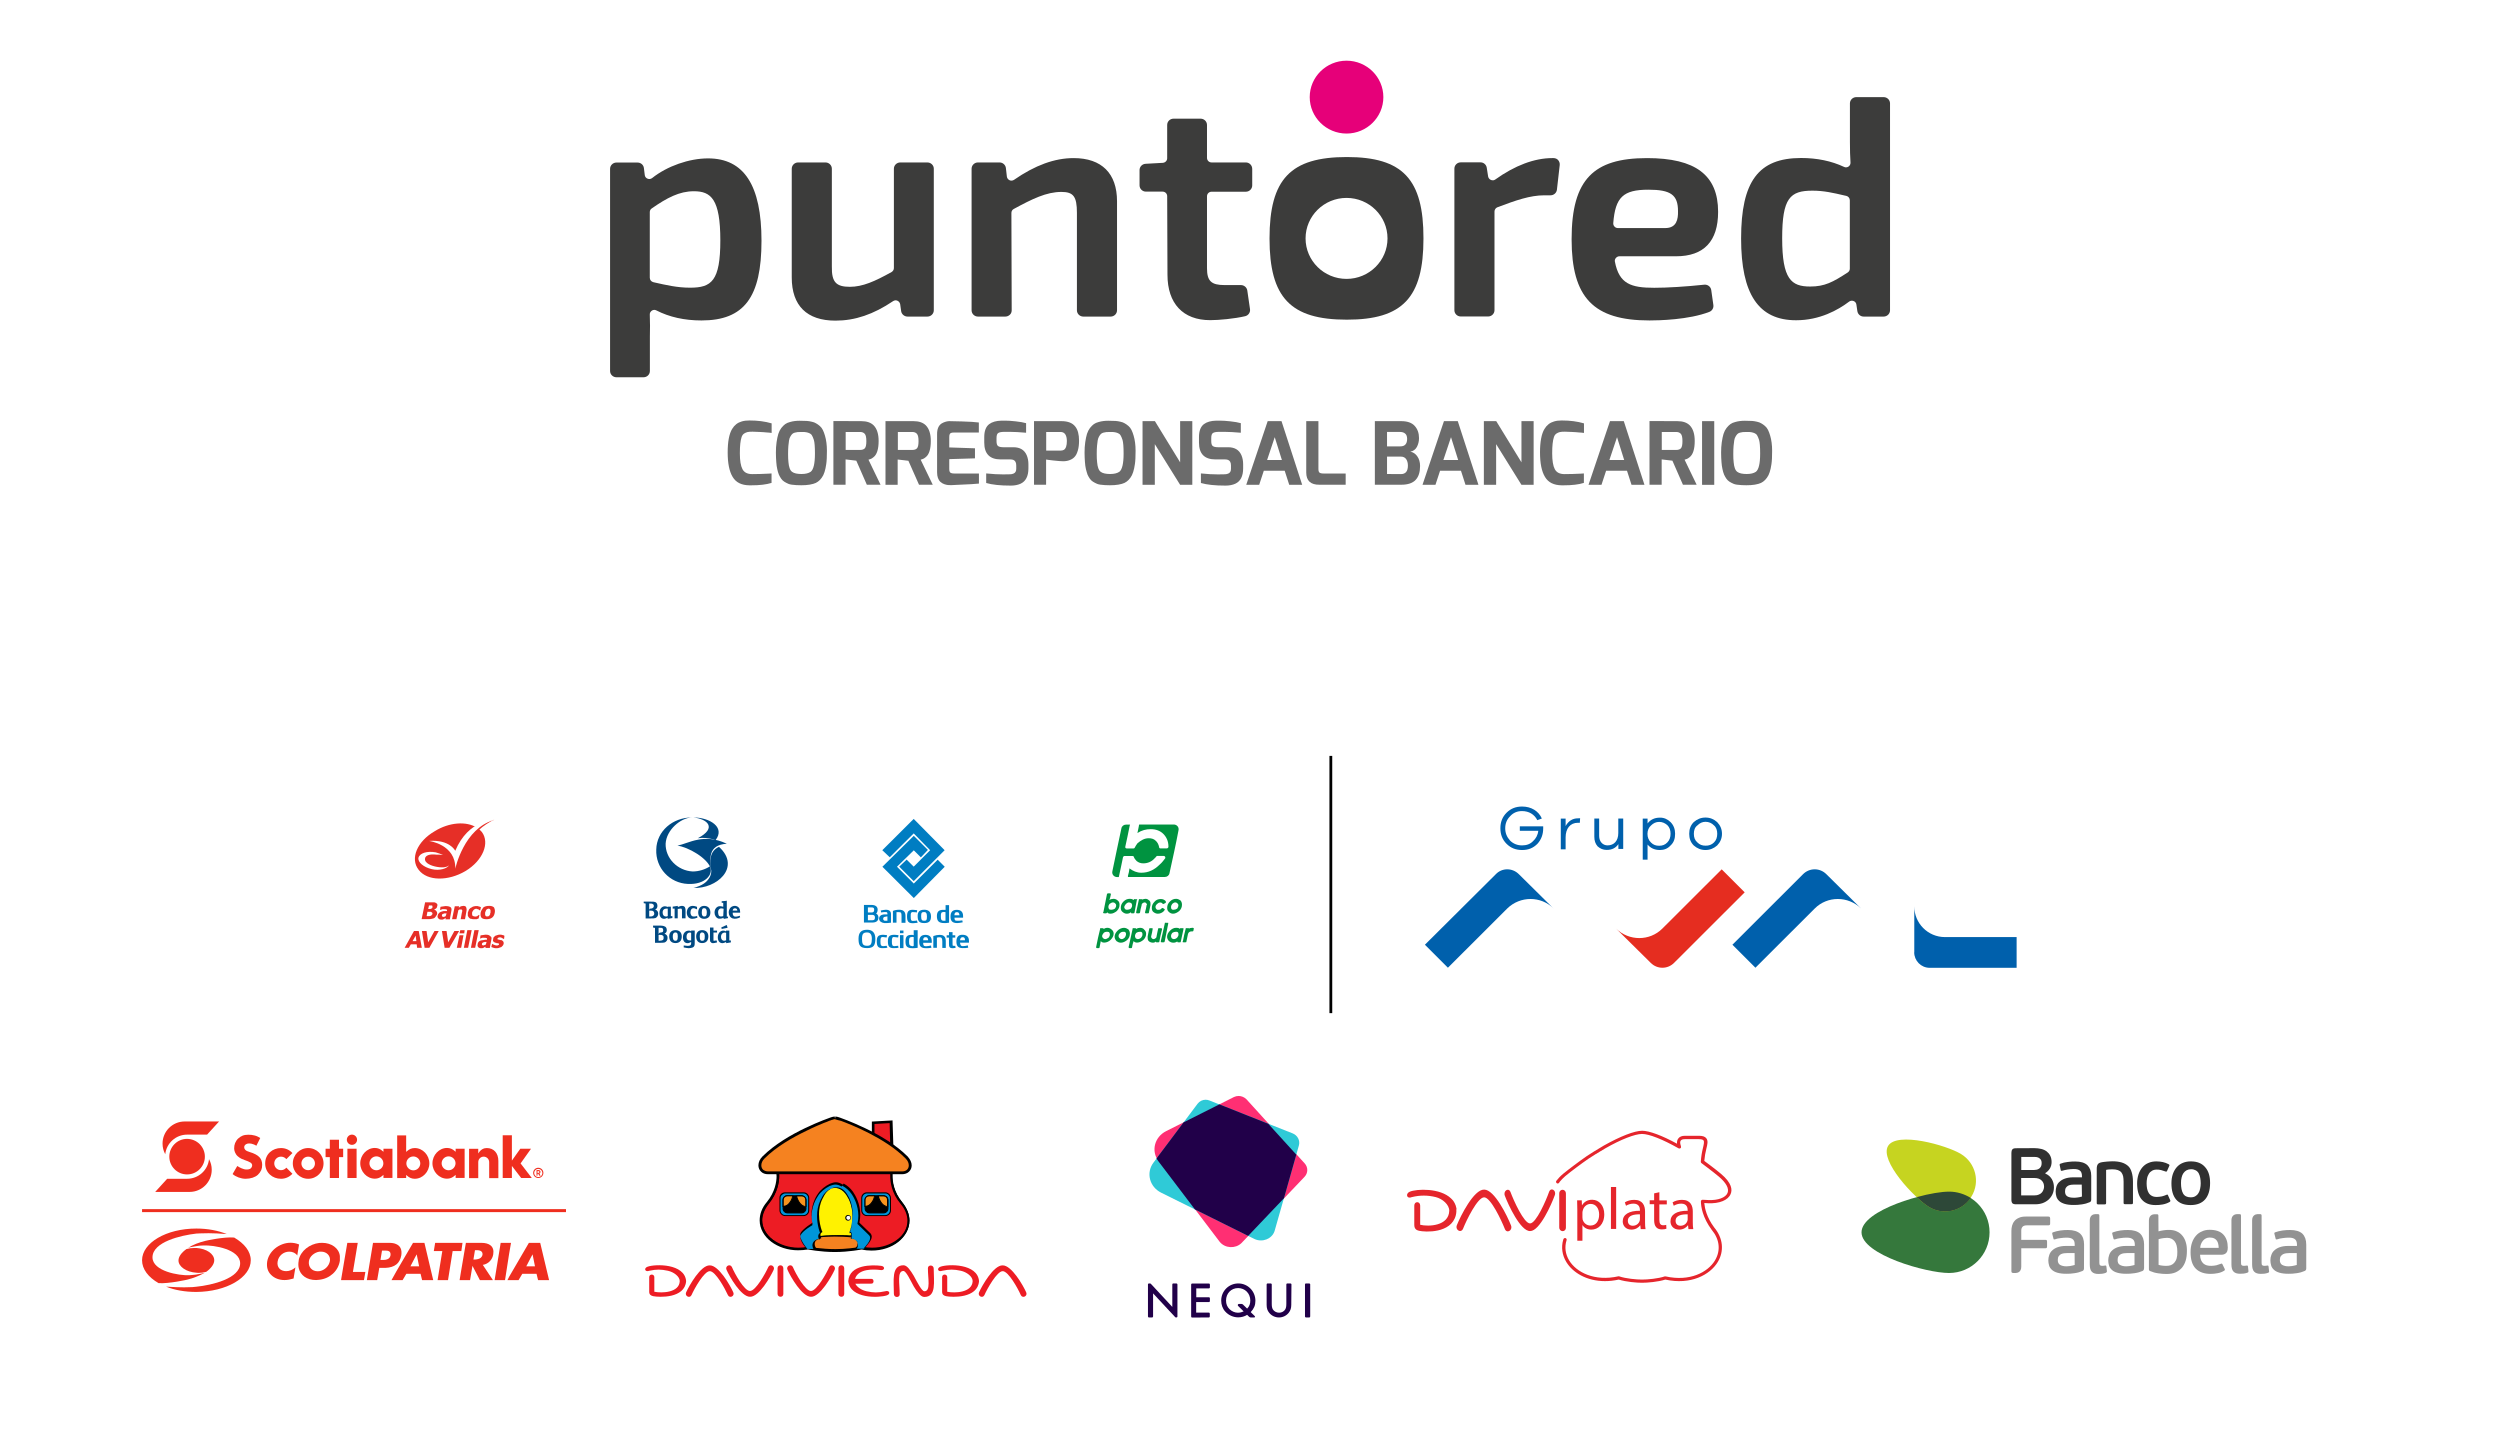 <?xml version="1.0" encoding="UTF-8"?>
<!-- Generator: Adobe Illustrator 27.6.1, SVG Export Plug-In . SVG Version: 6.00 Build 0)  -->
<svg xmlns="http://www.w3.org/2000/svg" xmlns:xlink="http://www.w3.org/1999/xlink" version="1.1" id="Capa_1" x="0px" y="0px" viewBox="0 0 2587 1491.3" style="enable-background:new 0 0 2587 1491.3;" xml:space="preserve">
<style type="text/css">
	.st0{fill:#EF2E1F;}
	.st1{fill:#ED1C24;}
	.st2{fill:#E5252C;}
	.st3{fill:#35783C;}
	.st4{fill:#C6D420;}
	.st5{fill:#2D4838;}
	.st6{fill:#303030;}
	.st7{fill:#929292;}
	.st8{fill:#210049;}
	.st9{clip-path:url(#SVGID_00000178898487957814558210000008406328479846940589_);}
	.st10{fill:#FF2F73;}
	.st11{clip-path:url(#SVGID_00000065767016438721521030000014013520559018579875_);}
	.st12{clip-path:url(#SVGID_00000062180695085578021620000007470993255997287313_);}
	.st13{clip-path:url(#SVGID_00000044883381366261060790000017930995082455911853_);}
	.st14{fill:#2FCAD7;}
	.st15{fill-rule:evenodd;clip-rule:evenodd;fill:#210049;}
	.st16{fill:#3C3C3B;}
	.st17{fill:#E60079;}
	.st18{fill:#6B6B6B;}
	.st19{fill:#FFF200;}
	.st20{fill:#FFFFFF;}
	.st21{fill:#0095DA;}
	.st22{fill:#F7941D;}
	.st23{fill:#F58220;}
	.st24{fill:#0060AC;}
	.st25{clip-path:url(#SVGID_00000067935635448961762090000004419250088712010129_);}
	.st26{clip-path:url(#SVGID_00000010297894411773575770000013875217822451776682_);}
	.st27{clip-path:url(#SVGID_00000126287972263092916600000012724991010039098757_);}
	.st28{fill:#E52D20;}
	.st29{clip-path:url(#SVGID_00000072276733926666537580000014646927628501473679_);}
	.st30{fill:#009340;}
	.st31{fill:#004982;}
	.st32{fill-rule:evenodd;clip-rule:evenodd;fill:#E62F27;}
	.st33{fill-rule:evenodd;clip-rule:evenodd;fill:#FFFFFF;}
	.st34{fill:#007DC2;}
</style>
<g>
	<rect x="1375.7" y="782.2" width="2.9" height="266.2"></rect>
</g>
<g>
	<g>
		<g>
			<g>
				<path class="st0" d="M410.2,1287.5c-2.1-1.1-4.8-1.4-7.9-1.4H386l-6.4,38.6h10.7l2.2-12.7h6.4c4.7-0.2,8.6-1.4,11.3-3.6      c2.7-2.2,4.3-5.2,5.1-9.5C416.1,1292.9,414.2,1289.3,410.2,1287.5 M398.9,1303.6c-1.1,0.2-2.3,0.2-3.4,0.2h-1.8l1.6-9.7h3.6      c3.2,0,5.7,0.9,5.2,4.9C403.4,1302.2,401.4,1303.2,398.9,1303.6"></path>
			</g>
		</g>
		<g>
			<g>
				<polygon class="st0" points="370.2,1286.1 359.4,1286.1 353,1324 353,1324.7 376.6,1324.7 378.1,1316.2 365.2,1316.2     "></polygon>
			</g>
		</g>
		<g>
			<g>
				<path class="st0" d="M309.5,1287.8l-0.5-0.2c-2.7-1.1-5.5-1.6-8.5-1.6c-5.6,0-11.6,2.3-16,6c-4.3,3.6-7.2,8.4-8,13.4      c-0.8,5.5,0.3,10.2,4.1,13.9c3.4,3.4,8.3,5.3,13.8,5.3c3.2,0,5.8-0.6,9.4-1.6l1.9-11.5c-2.6,2.4-6.1,3.9-9.5,3.9      c-6.3,0-9.9-4.2-8.9-10c0.9-5.7,5.8-10.2,12.1-10.2c3.4,0,6.6,1.5,8.2,4l1.5-9.2L309.5,1287.8z"></path>
			</g>
		</g>
		<g>
			<g>
				<path class="st0" d="M333.5,1286.1c-1,0-2.1,0-3.1,0.1c-9.9,1.1-19.4,8.1-21.3,17.8v0.6c-0.5,2.7-0.5,5.2,0,7.5      c1.7,7.6,8.4,12.5,18,12.5c1,0,2.2-0.1,3.3-0.3c10.9-1.2,19.6-9,21.3-19.7v-0.8c0.1-1.4,0.1-2.9,0-4.1      C350.8,1291.5,342.8,1286.1,333.5,1286.1 M341.4,1304.9c-1,5.5-5.7,9.7-10.9,10.5c-0.6,0-1.3,0.1-1.8,0.1c-5.9,0-10-4.4-9-10.6      c0.7-4.8,5.6-8.9,10.9-9.7h1.6C338.1,1295.1,342.3,1299.7,341.4,1304.9"></path>
			</g>
		</g>
		<g>
			<g>
				<path class="st0" d="M242.3,1280.6c-10.9-0.9-29.6,3.4-29.6,3.4c-3.4,0.9-6.7,1.8-9.6,3c-3.3,1.3-6.1,2.7-8.5,4.3      c1.8-0.7,4.9-1.2,8.5-1.8c2.2-0.4,4.7-0.7,7.4-0.7c10.7-0.5,38,3.9,38,18.5c0,15.7-29.3,22.6-45.4,24.2c-1.5,0.2-2.9,0.2-4,0.4      c-11,0.7-25.1-0.4-27.3-0.5c8.8,3.6,19.7,5.5,31.3,5.5c31.1-0.2,56.4-14.8,56.4-32.8C259.5,1294.9,252.8,1286.7,242.3,1280.6"></path>
			</g>
		</g>
		<g>
			<g>
				<polygon class="st0" points="528.8,1286.1 518.1,1286.1 511.8,1324.7 522.6,1324.7 526.8,1297.7     "></polygon>
			</g>
		</g>
		<g>
			<g>
				<polygon class="st0" points="478.6,1286.1 450.3,1286.1 448.9,1294.6 457.7,1294.6 452.8,1324.7 463.6,1324.7 468.4,1294.6       477.4,1294.6     "></polygon>
			</g>
		</g>
		<g>
			<g>
				<path class="st0" d="M559,1286.1h-11.7l-20.5,35.2l-1.7,3.4h11.5l3.9-6.6h14.7l1.6,6.6h11.4L559,1286.1z M544.6,1310.4l4.5-8.7      l2-3.7l2.5,12.4L544.6,1310.4L544.6,1310.4z"></path>
			</g>
		</g>
		<g>
			<g>
				<path class="st0" d="M510.4,1298c1.4-8.4-4.1-11.9-12.3-11.9h-16l-5,29.4l-1.5,9.2h10.8l2.5-14.8l5.7,10.9l2,3.9h13.5      l-10.5-15.8C505.7,1307.9,509.6,1303.2,510.4,1298 M494.6,1302.9c-1.2,0.3-2.5,0.5-3.6,0.5h-1.1l1.6-9.7h3.1      c2.7,0.3,5,1.4,4.7,4.7C498.7,1301.2,496.8,1302.4,494.6,1302.9"></path>
			</g>
		</g>
		<g>
			<g>
				<path class="st0" d="M439.2,1286.1h-11.8l-17.3,29.6l-5,9h11.5l3.9-6.6h14.7l1.6,6.6h11.5L439.2,1286.1z M424.7,1310.4l4.5-8.7      l2-3.7l2.5,12.4L424.7,1310.4L424.7,1310.4z"></path>
			</g>
		</g>
		<g>
			<g>
				<path class="st0" d="M203.1,1317c0.7,0,1.4,0.2,2.2,0.2c2.7,0,5.4-0.4,8.1-1.1c5.4-3.9,8.3-8.2,8.3-11.9      c0-6.8-8.1-12.1-18.6-12.8h-2c-2.7,0-5.6,0.4-8.1,1.1c-5.6,3.9-8.3,8.2-8.3,11.9C184.7,1310.7,192.8,1316.3,203.1,1317"></path>
			</g>
		</g>
		<g>
			<g>
				<path class="st0" d="M203.1,1321.2c3.3-1.2,6.1-2.7,8.7-4.1c-2,0.5-4.9,1.2-8.7,1.8c-2.2,0.2-4.7,0.6-7.2,0.7      c-10.6,0.5-38.1-4.1-38.1-18.5c0-16,29.5-22.8,45.4-24.6c1.4,0,2.7-0.2,4-0.2c11.2-0.6,25.3,0.5,27.5,0.7      c-9-3.6-19.7-5.7-31.5-5.7c-31.1,0-56.2,14.8-56.2,32.8c0,9.3,6.5,17.6,17.1,23.7c10.9,0.7,29.6-3.6,29.6-3.6      C197.2,1323.4,200.2,1322.3,203.1,1321.2"></path>
			</g>
		</g>
		<g>
			<g>
				<path class="st0" d="M318.9,1188c-8.8,0-15.9,7.1-15.9,15.9s7.1,15.9,15.9,15.9s15.9-7.1,15.9-15.9S327.7,1188,318.9,1188       M318.9,1210.9c-3.9,0-7-3.1-7-7s3.1-7,7-7s7,3.1,7,7C326,1207.8,322.8,1210.9,318.9,1210.9"></path>
			</g>
		</g>
		<g>
			<g>
				<polygon class="st0" points="355.1,1188.7 350.8,1188.7 350.8,1179.4 341.3,1179.4 341.3,1188.7 336.9,1188.7 336.9,1197.4       341.3,1197.4 341.3,1219 350.8,1219 350.8,1197.4 355.1,1197.4     "></polygon>
			</g>
		</g>
		<g>
			<g>
				<rect x="359.5" y="1188.7" class="st0" width="9.5" height="30.3"></rect>
			</g>
		</g>
		<g>
			<g>
				<path class="st0" d="M364.2,1174.1c-2.9,0-5.3,2.4-5.3,5.3s2.4,5.3,5.3,5.3s5.3-2.4,5.3-5.3S367.1,1174.1,364.2,1174.1"></path>
			</g>
		</g>
		<g>
			<g>
				<path class="st0" d="M500.5,1196.9c3.1,0,5.7,2.5,5.7,5.7v16.5h9.5v-17.8c0-8.1-4.7-13.3-12-13.3c-3,0-6.2,1.3-8.8,5.6v-4.8      h-9.5v30.3h9.5v-16.5C494.9,1199.4,497.4,1196.9,500.5,1196.9"></path>
			</g>
		</g>
		<g>
			<g>
				<polygon class="st0" points="550.3,1219 538.7,1203.9 549.5,1188.7 538.4,1188.7 529.7,1201 529.7,1174.8 520.2,1174.8       520.2,1219 529.7,1219 529.7,1206.5 539.3,1219     "></polygon>
			</g>
		</g>
		<g>
			<g>
				<path class="st0" d="M270.3,1210.9c0.7-1.7,1-3.3,1-5.6c0-3.1-1-5.8-2.7-7.7c-2-2.2-5.5-4.1-10.3-5.5c-1.1-0.3-1.9-0.6-2.7-1      c-0.9-0.4-1.5-0.9-2-1.5c-0.6-0.7-0.9-1.5-0.9-2.5c0-1.4,0.8-2.4,2-3.1c1.5-1,4.5-1.1,7.5,0.1c1.1,0.4,2,0.8,3.1,1.5l4-8      c-1.5-0.9-3.6-2.1-5.8-2.6c-2.2-0.6-4.2-0.8-6.5-0.8c-2.2,0-4.3,0.3-6,1c-1.6,0.6-3.2,1.7-4.6,3c-1.3,1.2-2.4,3-3.1,4.6      c-0.7,1.7-1,3.5-1,5.6c0,2.2,1,5.6,3.6,8c2.8,2.6,5.9,3.5,7.2,4s2.7,0.9,3.5,1.3c0.9,0.4,2,0.9,2.6,1.3c0.7,0.5,1.1,0.9,1.4,1.5      s0.4,1.1,0.3,1.9c-0.1,1-0.5,1.8-1.4,2.6c-0.8,0.8-2.3,1.2-4.4,1.2c-1.7,0-3.5-0.5-5.3-1.3c-1.6-0.7-2.6-1.3-4.3-2.3l-4.8,8.3      c3.3,2.9,8.7,4.9,13.5,4.9c2.4,0,5-0.4,7.2-1.1c2.1-0.7,4.1-1.8,5.4-3C268.3,1214.3,269.6,1212.5,270.3,1210.9"></path>
			</g>
		</g>
		<g>
			<g>
				<path class="st0" d="M557,1208.4c-2.9,0-5.3,2.4-5.3,5.3s2.4,5.3,5.3,5.3c2.9,0,5.3-2.4,5.3-5.3S560,1208.4,557,1208.4       M557,1218c-2.3,0-4.2-1.9-4.2-4.2c0-2.3,1.9-4.2,4.2-4.2s4.2,1.9,4.2,4.2C561.3,1216.1,559.4,1218,557,1218"></path>
			</g>
		</g>
		<g>
			<g>
				<path class="st0" d="M557,1214.6h-0.8v2h-1v-5.8h2.2c1.1,0,1.9,0.9,1.9,1.9c0,0.7-0.5,1.4-1.1,1.7l1.2,2.2h-1.3L557,1214.6z       M556.2,1213.7h1.2c0.4,0,0.8-0.4,0.8-0.9s-0.4-0.9-0.8-0.9h-1.2V1213.7z"></path>
			</g>
		</g>
		<g>
			<g>
				<path class="st0" d="M296.3,1208.3c-1.3,1.6-3.3,2.6-5.5,2.6c-3.9,0-7-3.1-7-7s3.1-7,7-7c2.2,0,4.2,1,5.5,2.6l6.3-6.3      c-2.9-3.2-7.1-5.2-11.8-5.2c-8.8,0-16.4,6.2-16.4,15.9c0,9.7,7.6,15.9,16.4,15.9c4.7,0,8.8-2,11.8-5.2L296.3,1208.3z"></path>
			</g>
		</g>
		<g>
			<g>
				<path class="st0" d="M406.1,1219v-30.3h-9.3v3.2l-0.9-0.8c-2.3-2.1-4.9-3.2-8-3.2c-8.2,0-15.1,7.3-15.1,15.9s6.9,15.9,15.1,15.9      c3.1,0,5.7-1.1,8-3.2l0.9-0.8v3.2h9.3V1219z M389.5,1211c-3.9,0-7.2-3.2-7.2-7.2c0-3.9,3.2-7.2,7.2-7.2c3.9,0,7.2,3.2,7.2,7.2      S393.5,1211,389.5,1211"></path>
			</g>
		</g>
		<g>
			<g>
				<path class="st0" d="M480.8,1219v-30.3h-9.3v3.2l-0.9-0.8c-2.3-2.1-4.9-3.2-8-3.2c-8.2,0-15.1,7.3-15.1,15.9s6.9,15.9,15.1,15.9      c3.1,0,5.7-1.1,8-3.2l0.9-0.8v3.2h9.3V1219z M464.2,1211c-3.9,0-7.2-3.2-7.2-7.2c0-3.9,3.2-7.2,7.2-7.2c3.9,0,7.2,3.2,7.2,7.2      C471.3,1207.8,468.1,1211,464.2,1211"></path>
			</g>
		</g>
		<g>
			<g>
				<path class="st0" d="M420.3,1219v-3.2l0.9,0.8c2.3,2.1,4.9,3.2,8,3.2c8.2,0,15.1-7.3,15.1-15.9s-6.9-15.9-15.1-15.9      c-3.1,0-5.7,1.1-8,3.2l-0.9,0.8v-17.1H411v44.2L420.3,1219L420.3,1219z M420.5,1203.9c0-3.9,3.2-7.2,7.2-7.2      c3.9,0,7.2,3.2,7.2,7.2c0,3.9-3.2,7.2-7.2,7.2C423.7,1211,420.5,1207.8,420.5,1203.9"></path>
			</g>
		</g>
		<g>
			<g>
				<path class="st0" d="M214.3,1174.1h-20.6c-11.8,0-21.5,8.9-22.7,20.3l0,0c-1.8-3.3-2.8-7-2.8-11c0-12.6,10.2-22.9,22.9-22.9      h35.6L214.3,1174.1z"></path>
			</g>
		</g>
		<g>
			<g>
				<path class="st0" d="M173,1219.8h20.6c11.8,0,21.5-8.9,22.7-20.3l0,0c1.8,3.3,2.8,7,2.8,11c0,12.6-10.2,22.9-22.9,22.9h-35.6      L173,1219.8z"></path>
			</g>
		</g>
		<g>
			<g>
				<path class="st0" d="M212,1196.9c0,10.1-8.2,18.4-18.4,18.4c-10.1,0-18.4-8.2-18.4-18.4c0-10.1,8.2-18.4,18.4-18.4      C203.8,1178.6,212,1186.8,212,1196.9"></path>
			</g>
		</g>
		<g>
			<g>
				<rect x="147" y="1251.2" class="st0" width="438.7" height="3.1"></rect>
			</g>
		</g>
	</g>
</g>
<g>
	<g>
		<g>
			<path class="st1" d="M677.1,1336.7c7.5,1.6,25.9,1.1,26.3-11c0-4.8-6.2-9.4-12.2-10.7c-7.3-1.6-11.9-1.6-19.3,0     c-4.5,1.7-6-2.7-1.8-4.2c7.9-2.9,38.4-3.5,39.9,14.9c-1.3,18.1-28,16.8-34,15.6c-2.4-0.5-4.2-1.6-4.2-4.6v-15.1     c0-3.6,5.3-3.5,5.3,0V1336.7z"></path>
		</g>
	</g>
	<g>
		<g>
			<path class="st1" d="M734.5,1315.4c-5.9,0-16,18.1-18.9,24.7c-1.8,3.9-7.3,1.1-5.6-2.8c3.2-7,15.1-28.1,24.4-27.9     c9.3-0.2,21.3,20.9,24.4,27.9c1.8,3.9-3.8,6.7-5.6,2.8C750.3,1333.6,740.4,1315.4,734.5,1315.4"></path>
		</g>
	</g>
	<g>
		<g>
			<path class="st1" d="M776.1,1335.9c5.9,0,16-18.2,18.9-24.7c1.8-3.9,7.3-1.1,5.6,2.8c-3.2,7-15.1,28.1-24.4,27.9     c-9.3,0.2-21.3-20.9-24.4-27.9c-1.8-3.9,3.8-6.7,5.6-2.8C760.2,1317.8,770.1,1335.9,776.1,1335.9"></path>
		</g>
	</g>
	<g>
		<g>
			<path class="st1" d="M810.6,1312.5v26.5c0,4-6,3.8-6-0.2v-26.4C804.6,1308.3,810.6,1308.3,810.6,1312.5"></path>
		</g>
	</g>
	<g>
		<g>
			<path class="st1" d="M839.2,1335.9c5.9,0,16-18.2,18.9-24.7c1.8-3.9,7.3-1.1,5.6,2.8c-3.2,7-15.1,28.1-24.4,27.9     c-9.3,0.2-21.3-20.9-24.4-27.9c-1.8-3.9,3.8-6.7,5.6-2.8C823.3,1317.8,833.2,1335.9,839.2,1335.9"></path>
		</g>
	</g>
	<g>
		<g>
			<path class="st1" d="M885.1,1328.4c1.8,3.7,6.7,6.7,11.6,7.8c7.3,1.6,11.9,1.6,19.3,0c4.4-1.4,6,2.8,1.8,4.2     c-8.2,2.8-38.2,3.7-40-14.6c1-17.5,25-17.1,34.1-15.9c4.5,0.6,3.6,5.3-1.1,4.3c-6.1-0.8-22.8-1.8-26,9.2h17.1     c2.7,0,2.7,4.9,0,4.9L885.1,1328.4z"></path>
		</g>
	</g>
	<g>
		<g>
			<path class="st1" d="M980.2,1336.7c7.5,1.6,25.9,1.1,26.3-11c0-4.8-6.2-9.4-12.2-10.7c-7.3-1.6-11.9-1.6-19.3,0     c-4.5,1.7-6-2.7-1.8-4.2c7.8-2.9,38.4-3.5,39.9,14.9c-1.3,18.1-28,16.8-34,15.6c-2.4-0.5-4.2-1.6-4.2-4.6v-15.1     c0-3.6,5.3-3.5,5.3,0V1336.7z"></path>
		</g>
	</g>
	<g>
		<g>
			<path class="st1" d="M1037.6,1315.4c-5.9,0-16,18.1-18.9,24.7c-1.8,3.9-7.3,1.1-5.6-2.8c3.2-7,15.1-28.1,24.4-27.9     c9.3-0.2,21.3,20.9,24.4,27.9c1.8,3.9-3.8,6.7-5.6,2.8C1053.5,1333.6,1043.5,1315.4,1037.6,1315.4"></path>
		</g>
	</g>
	<g>
		<g>
			<path class="st1" d="M873.6,1312.5v26.5c0,4-6,3.8-6-0.2v-26.4C867.7,1308.3,873.6,1308.3,873.6,1312.5"></path>
		</g>
	</g>
	<g>
		<g>
			<path class="st1" d="M945.5,1331.1c-3.7-6.8-7.8-15.7-10.6-15.9c-6.9,0-3.8,13.6-3.9,24.2c0,3.7-6,3.7-6-0.4     c0-13.5-2.9-29.7,10-29.7c3.8,0,7.4,5.7,10.6,11c3.7,6.8,8.1,15.7,10.9,15.9c6.9,0,3.6-13.3,3.7-23.9c0-3.7,6-3.7,6,0.4     c0,13.5,3.1,29.4-9.8,29.4C952.6,1342.1,948.7,1336.4,945.5,1331.1"></path>
		</g>
	</g>
</g>
<g>
	<g>
		<g>
			<g>
				<path class="st2" d="M1632.2,1251.8c0-3.8-0.1-6.8-0.2-9.7h4.8l0.2,5.1h0.1c2.2-3.6,5.7-5.7,10.5-5.7c7.1,0,12.5,6,12.5,15      c0,10.6-6.5,15.9-13.4,15.9c-3.9,0-7.3-1.7-9.1-4.6h-0.1v16.1h-5.3V1251.8z M1637.5,1259.7c0,0.8,0.1,1.5,0.2,2.2      c1,3.7,4.2,6.3,8.1,6.3c5.7,0,9-4.6,9-11.4c0-5.9-3.1-11-8.8-11c-3.7,0-7.1,2.6-8.1,6.7c-0.2,0.7-0.4,1.5-0.4,2.2L1637.5,1259.7      L1637.5,1259.7z"></path>
			</g>
		</g>
		<g>
			<g>
				<rect x="1667" y="1228.3" class="st2" width="5.4" height="43.4"></rect>
			</g>
		</g>
		<g>
			<g>
				<path class="st2" d="M1697.8,1271.7l-0.4-3.7h-0.2c-1.6,2.3-4.8,4.4-9,4.4c-6,0-9-4.2-9-8.5c0-7.1,6.4-11.1,17.8-11v-0.6      c0-2.4-0.7-6.8-6.7-6.8c-2.8,0-5.6,0.9-7.7,2.2l-1.2-3.5c2.4-1.6,6-2.6,9.7-2.6c9,0,11.2,6.2,11.2,12.1v11.1      c0,2.6,0.1,5.1,0.5,7.1h-5V1271.7z M1697,1256.6c-5.9-0.1-12.5,0.9-12.5,6.7c0,3.5,2.3,5.1,5.1,5.1c3.8,0,6.3-2.4,7.1-5      c0.2-0.5,0.3-1.2,0.3-1.7V1256.6z"></path>
			</g>
		</g>
		<g>
			<g>
				<path class="st2" d="M1717.1,1233.7v8.5h7.7v4.1h-7.7v15.9c0,3.7,1,5.7,4,5.7c1.4,0,2.4-0.2,3.1-0.4l0.2,4      c-1,0.4-2.7,0.7-4.8,0.7c-2.5,0-4.5-0.8-5.8-2.3c-1.5-1.6-2.1-4.2-2.1-7.7v-16.1h-4.6v-4.1h4.6v-7.1L1717.1,1233.7z"></path>
			</g>
		</g>
		<g>
			<g>
				<path class="st2" d="M1747.2,1271.7l-0.4-3.7h-0.2c-1.6,2.3-4.8,4.4-9,4.4c-6,0-9-4.2-9-8.5c0-7.1,6.4-11.1,17.8-11v-0.6      c0-2.4-0.7-6.8-6.7-6.8c-2.8,0-5.6,0.9-7.7,2.2l-1.2-3.5c2.4-1.6,6-2.6,9.7-2.6c9,0,11.2,6.2,11.2,12.1v11.1      c0,2.6,0.1,5.1,0.5,7.1h-5V1271.7z M1746.4,1256.6c-5.9-0.1-12.5,0.9-12.5,6.7c0,3.5,2.3,5.1,5.1,5.1c3.8,0,6.3-2.4,7.1-5      c0.2-0.5,0.3-1.2,0.3-1.7V1256.6z"></path>
			</g>
		</g>
		<g>
			<g>
				<path class="st2" d="M1535.8,1231c-10.7-0.3-24.5,27.5-28.2,36.7c-2.1,5.1,4.3,8.8,6.4,3.7c3.4-8.6,15-32.5,21.8-32.4      c6.8,0,18,24.1,21.4,32.7c2,5.2,8.4,1.5,6.4-3.6C1560,1258.8,1546.5,1230.9,1535.8,1231 M1507.2,1251.2c0-0.3-0.1-0.6-0.1-0.9      c-0.4-2-1-3.9-1.9-5.5c0,0,0-0.1-0.1-0.1c-0.2-0.4-0.5-0.8-0.7-1.2c-0.2-0.3-0.3-0.5-0.5-0.8c-0.1-0.2-0.2-0.3-0.4-0.5      c-0.3-0.3-0.5-0.6-0.8-0.9s-0.6-0.6-0.9-0.9c-0.1-0.1-0.1-0.1-0.2-0.2c-11.3-11.1-35.8-10-42.8-7c-4.7,2-3.1,7.9,2.1,5.6      c8.4-2.1,16.6-2.1,24.9,0c6.8,1.7,13.9,7.7,13.9,14.1c-0.5,15.9-21.6,16.6-30.1,14.5v-19.8c0-4.7-6.1-4.8-6.1,0v19.9      c0,4,2.1,5.5,4.8,6.1c6.4,1.5,33.4,3,38.2-16.1c0.1-0.4,0.2-0.7,0.2-1.1c0.1-0.3,0.1-0.7,0.2-1c0.2-1.3,0.2-2.5,0.1-3.7      C1507.2,1251.3,1507.2,1251.2,1507.2,1251.2 M1620.4,1235.3c0-5.5-6.9-5.5-6.9-0.1v34.8c0,5.2,6.9,5.4,6.9,0.2V1235.3z       M1603,1233.3c-3,8.6-13.4,32.7-19.7,32.7c-6.3,0.1-17-23.8-20.2-32.4c-1.9-5.1-7.8-1.4-5.9,3.7c3.4,9.2,16.3,37,26.2,36.6      c9.9,0.1,22.2-27.9,25.5-37.1C1610.8,1231.8,1604.9,1228.2,1603,1233.3"></path>
			</g>
		</g>
		<g>
			<g>
				<path class="st2" d="M1780.9,1214.7c-5.4-4.6-14.6-11.4-17.3-13.4c0.4-4.2,1.1-8.7,2.1-12.5c1.1-4.4,2.1-8.2,0-10.9      c-1.4-1.8-3.8-2.6-7.7-2.6h-14.3c-3.3,0-5.6,0.9-7,2.8c-1.1,1.4-1.5,3.2-1.3,5.4c-15.4-8.4-28.7-13.4-36.1-13.4l0,0      c-7.9,0-22.7,5.8-39.6,15.3c-2.4,1.4-16.9,9.9-24,15.4c-0.1,0.1-11.7,8.5-18.1,13.8c-3.1,2.6-5.3,5-7,7.2l0,0      c-0.3,0.3-0.4,0.7-0.4,1.1c0,1,0.8,1.8,1.8,1.8c0.5,0,1-0.3,1.3-0.7l0,0c0,0,0.5-0.7,0.8-1.2c1.5-1.8,3.3-3.7,5.6-5.7      c6.3-5.3,17.8-13.6,17.9-13.7c6.9-5.3,21.3-13.8,23.6-15.1c16.3-9.3,30.5-14.8,37.9-14.9c7.4,0,21.5,5.6,37.9,14.9      c0.6,0.3,1.3,0.3,1.9-0.1s0.8-1.1,0.6-1.8c-0.1-0.4-0.2-0.8-0.3-1.2c-0.1-0.2-0.1-0.5-0.2-0.7c-0.3-1.1-0.7-3.1,0.3-4.3      c0.9-1.2,2.8-1.4,4.3-1.4h14.3c2.6,0,4.3,0.4,4.9,1.3c1,1.3,0.2,4.5-0.6,7.9c-1.1,4.3-1.9,9.5-2.2,14.1c0,0.6,0.2,1.2,0.7,1.5      c0.1,0.1,11.6,8.6,17.9,13.9c7.6,6.4,10.9,12.4,9.1,16.9c-1.9,4.9-10,7.9-20.1,7.4c-1.2-0.1-2.4-0.1-3.5-0.2l-2.2-0.1      c-0.5,0-1,0.2-1.3,0.5s-0.5,0.8-0.5,1.3c0.1,5.5,1.8,16.6,11.1,29.2c8.4,10,9.6,21.6,3.4,31.9c-7.4,12.2-26.1,22-51,16.4      c-0.3-0.1-0.6-0.1-0.9,0c-6.8,2.3-17.8,3.3-23.5,3.3s-16.7-1-23.5-3.3c-0.2-0.1-0.4-0.1-0.5-0.1s-0.3,0-0.4,0      c-24.9,5.6-43.6-4.2-51-16.4c-4-6.6-4.9-13.9-2.7-20.9c0,0,0.1-0.4,0.1-0.7v-0.1c-0.1-0.7-0.6-1.3-1.4-1.5      c-0.7-0.1-1.4,0.2-1.8,0.8l0,0c-0.2,0.3-0.4,1.1-0.4,1.1c-2.2,7.7-1.1,15.8,3.3,23c6.5,10.7,20.8,19.7,39.9,19.7      c4.5,0,9.3-0.5,14.3-1.6c7.5,2.4,18.7,3.3,24.1,3.3s16.6-0.9,24.1-3.3c26.3,5.8,46.2-4.9,54.2-18.1c6.9-11.4,5.6-24.8-3.6-35.8      c-7.8-10.5-9.8-19.8-10.3-25.3h0.3c1.2,0.1,2.3,0.1,3.5,0.2c11.8,0.6,21-3.2,23.5-9.6      C1792.7,1231.3,1792.3,1224.3,1780.9,1214.7"></path>
			</g>
		</g>
	</g>
</g>
<g>
	<g>
		<g>
			<path class="st3" d="M2016.8,1317.3c-23.2,0-90.5-18.9-90.5-42.1s67.2-42,90.5-42s42,18.8,42,42S2040.1,1317.3,2016.8,1317.3"></path>
		</g>
	</g>
	<g>
		<g>
			<path class="st4" d="M1996.1,1248.9c-15.1-9.1-51.5-47.9-42.3-63.1c9.2-15.1,60.4-0.8,75.5,8.4c15.1,9.2,20,28.9,10.8,43.9     C2030.9,1253.3,2011.3,1258.1,1996.1,1248.9"></path>
		</g>
	</g>
	<g>
		<g>
			<path class="st5" d="M1983.4,1238.8c4.8,4.5,9.3,8.1,12.8,10.2c14.7,8.9,33.5,4.6,43.1-9.4c-6.5-4-14.1-6.5-22.3-6.5     C2009.2,1233.1,1996.7,1235.1,1983.4,1238.8"></path>
		</g>
	</g>
	<g>
		<g>
			<path class="st6" d="M2116.5,1214.4c1.5,0.6,2.9,1.5,4,2.5c1.2,1,2.1,2.2,2.8,3.4c0.7,1.3,1.3,2.6,1.6,4c0.4,1.5,0.5,2.9,0.5,4.4     c0,2.6-0.5,4.9-1.5,7.1s-2.4,4-4.1,5.6c-1.7,1.5-3.7,2.7-6.1,3.6c-2.4,0.8-4.8,1.2-7.6,1.2H2086c-1.7,0-3-0.4-3.6-1.1     s-1-1.9-1-3.6V1193c0-1.5,0.3-2.7,1-3.6c0.6-0.8,1.9-1.2,3.6-1.2l19.1-0.1c2.6,0,4.9,0.3,7.1,0.8c2.2,0.5,4.1,1.4,5.7,2.6     c1.5,1.2,2.8,2.6,3.7,4.5c0.9,1.8,1.4,4,1.4,6.5s-0.6,4.7-1.8,6.7c-1.3,2-2.8,3.6-4.6,4.6L2116.5,1214.4L2116.5,1214.4z      M2091.6,1210.7h13.3c0.8,0,1.6-0.1,2.6-0.3c0.9-0.2,1.7-0.5,2.6-1.1c0.7-0.5,1.4-1.2,1.9-2.2c0.5-0.9,0.7-2.1,0.7-3.6     c0-2-0.6-3.6-1.9-4.6c-1.3-1.2-3-1.7-5.3-1.7h-13.9L2091.6,1210.7L2091.6,1210.7z M2115.2,1228c0-2.6-0.8-4.8-2.6-6.5     c-1.6-1.6-4.1-2.5-7.4-2.5h-13.7v18h13.6c2,0,3.6-0.3,4.8-0.9c1.3-0.5,2.3-1.3,3.1-2.2c0.7-0.9,1.3-1.8,1.6-2.9     C2115,1230,2115.2,1229,2115.2,1228"></path>
		</g>
	</g>
	<g>
		<g>
			<path class="st6" d="M2164,1241.3c0,1.4-0.5,2.3-1.5,2.7c-1.2,0.5-2.6,1-3.9,1.4s-2.8,0.6-4.3,0.9c-1.5,0.2-3,0.4-4.5,0.5     s-2.8,0.1-4.2,0.1c-3.6,0-6.7-0.4-9-1.1c-2.4-0.7-4.3-1.7-5.7-3s-2.4-2.7-2.9-4.4c-0.5-1.6-0.8-3.5-0.8-5.3     c0-1.9,0.3-3.7,0.9-5.6c0.6-1.7,1.6-3.4,3.1-4.6c1.5-1.4,3.3-2.5,5.6-3.3s5.1-1.3,8.4-1.3h9.2v-1.4c0-1.1-0.1-2-0.4-2.9     c-0.2-0.9-0.6-1.6-1.3-2.3c-0.6-0.6-1.5-1.2-2.6-1.5c-1.1-0.4-2.6-0.5-4.3-0.5c-1.8,0-3.9,0.2-6.1,0.5c-2.2,0.4-4,0.7-5.4,1.2     c-0.6,0.2-1.1,0.2-1.4,0.1c-0.3-0.1-0.5-0.5-0.5-0.9l-1-4.7c-0.2-0.9,0-1.5,0.7-1.7c2.3-0.9,4.8-1.5,7.6-1.8     c2.7-0.4,5.3-0.5,7.7-0.5c5.7,0,9.9,1.3,12.6,3.8c2.6,2.6,4,6.2,4,11L2164,1241.3L2164,1241.3z M2154.2,1225.8h-7.9     c-0.9,0-1.9,0.1-3,0.2s-2.1,0.5-3.1,0.9c-1,0.5-1.7,1.2-2.4,2.2c-0.6,0.9-0.9,2.3-0.9,3.9c0,2.4,0.8,4,2.4,5     c1.5,0.9,3.7,1.4,6.4,1.4h1.6c0.7,0,1.4-0.1,2.2-0.2s1.5-0.3,2.5-0.4c0.8-0.2,1.6-0.4,2.4-0.6L2154.2,1225.8L2154.2,1225.8z"></path>
		</g>
	</g>
	<g>
		<g>
			<path class="st6" d="M2185.9,1210c-0.6,0-1.5,0-2.6,0.1c-1.2,0-2.5,0.2-3.9,0.5v34.2c0,0.6-0.1,1-0.4,1.2     c-0.2,0.2-0.6,0.3-1.2,0.3h-6.5c-0.5,0-0.9-0.1-1.2-0.3c-0.3-0.2-0.4-0.5-0.4-1.2v-35.4c0-2,0.4-3.6,1.1-4.6     c0.7-1.1,2.2-1.8,4.5-2.2c0.5,0,1.3-0.1,2.2-0.3c0.9-0.1,1.9-0.2,2.9-0.3c1.1-0.1,2.1-0.1,3-0.2c1,0,1.8-0.1,2.6-0.1     c3.6,0,6.7,0.4,9.5,1.2c2.6,0.8,4.8,2,6.6,3.6s3,3.8,3.8,6.6c0.8,2.6,1.3,5.9,1.3,9.7v21.8c0,0.6-0.1,1-0.4,1.2     c-0.2,0.2-0.6,0.3-1.2,0.3h-6.5c-0.5,0-0.9-0.1-1.2-0.3c-0.3-0.2-0.4-0.5-0.4-1.2v-21.9c0-2.2-0.2-4-0.5-5.6     c-0.4-1.5-1-2.9-1.8-3.9c-0.9-1.1-2.1-1.8-3.6-2.4C2190.1,1210.3,2188.1,1210,2185.9,1210"></path>
		</g>
	</g>
	<g>
		<g>
			<path class="st6" d="M2231.9,1238.6c1.7,0,3.6-0.3,5.3-0.6c1.7-0.5,3.2-0.9,4.4-1.5c0.6-0.3,1-0.4,1.3-0.3s0.5,0.4,0.6,0.8     l2.1,4.7c0.5,0.9,0.4,1.5-0.5,2.1c-2.3,1.3-4.6,2.1-7.3,2.6c-2.6,0.5-5,0.6-7.3,0.6c-6.2,0-10.8-1.9-14.1-5.6s-4.9-9.3-4.9-16.7     c0-3.5,0.5-6.6,1.4-9.4s2.3-5.3,4-7.3s3.8-3.6,6.3-4.6c2.5-1.1,5.2-1.6,8.3-1.6c2.3,0,4.5,0.3,6.6,0.7c2.1,0.5,4.1,1.2,5.9,2.2     c0.5,0.3,0.8,0.5,0.9,0.8c0.1,0.3,0,0.7-0.3,1.3l-2.1,4.8c-0.2,0.5-0.5,0.7-0.7,0.8c-0.3,0.1-0.7,0-1.4-0.3     c-1.4-0.5-2.7-0.9-4.1-1.3c-1.5-0.4-2.9-0.5-4.6-0.5c-1.9,0-3.5,0.4-4.8,1.2c-1.4,0.8-2.5,1.8-3.3,3.2c-0.8,1.4-1.5,2.8-1.8,4.6     c-0.4,1.7-0.5,3.6-0.5,5.4c0,1.9,0.2,3.7,0.5,5.4c0.4,1.7,0.9,3.2,1.7,4.4c0.8,1.3,1.9,2.3,3.3,3     C2228,1238.2,2229.7,1238.6,2231.9,1238.6"></path>
		</g>
	</g>
	<g>
		<g>
			<path class="st6" d="M2287,1224.2c0,7.3-1.7,12.9-5.1,16.9c-3.4,3.9-8.4,5.9-15.1,5.9c-6.7,0-11.7-1.9-14.9-5.7     c-3.3-3.8-4.9-9.4-4.9-16.8c0-3.6,0.5-6.8,1.5-9.7c1-2.8,2.4-5.2,4.1-7.1c1.7-1.9,3.8-3.4,6.3-4.4s5.1-1.5,8.1-1.5     c6.6,0,11.5,2,14.9,6C2285.4,1211.7,2287,1217.2,2287,1224.2 M2277.3,1224.5c0-2-0.2-3.8-0.5-5.6c-0.3-1.7-0.8-3.3-1.5-4.6     c-0.7-1.4-1.8-2.5-3.1-3.2s-2.9-1.2-4.9-1.2c-1.7,0-3.3,0.4-4.6,1.1s-2.4,1.7-3.3,3c-0.9,1.3-1.5,2.8-1.9,4.6     c-0.5,1.8-0.6,3.6-0.6,5.7c0,4.6,0.7,8.2,2.2,10.8c1.5,2.6,4.1,3.9,7.9,3.9c1.9,0,3.6-0.4,4.8-1.2c1.4-0.8,2.4-1.8,3.2-3.2     c0.8-1.3,1.4-2.8,1.7-4.6C2277.1,1228.2,2277.3,1226.4,2277.3,1224.5"></path>
		</g>
	</g>
	<g>
		<path class="st7" d="M2156.5,1312.5c0,1.4-0.5,2.2-1.5,2.7c-1.2,0.5-2.6,1-3.9,1.4c-1.5,0.4-2.9,0.7-4.4,0.9    c-1.5,0.2-3,0.4-4.4,0.5c-1.5,0.1-2.9,0.1-4.2,0.1c-3.6,0-6.7-0.4-9.1-1.1c-2.5-0.7-4.3-1.7-5.7-3s-2.4-2.7-2.9-4.5    c-0.5-1.6-0.8-3.5-0.8-5.3c0-2,0.4-3.8,1-5.6c0.6-1.8,1.6-3.4,3.1-4.7c1.5-1.4,3.3-2.5,5.6-3.3s5.1-1.3,8.4-1.3h9.2v-1.4    c0-1-0.1-2-0.3-2.9c-0.3-0.8-0.6-1.6-1.3-2.3s-1.5-1.2-2.6-1.5c-1.2-0.4-2.6-0.5-4.4-0.5c-1.9,0-3.9,0.2-6.2,0.5    c-2.2,0.3-4,0.6-5.4,1.2c-0.6,0.2-1,0.2-1.3,0.1s-0.5-0.4-0.5-0.9l-1.2-4.7c-0.2-0.9,0-1.5,0.7-1.7c2.3-0.8,4.9-1.5,7.7-1.9    s5.4-0.5,7.8-0.5c5.7,0,9.9,1.3,12.7,3.8c2.7,2.6,4,6.3,4,11.2L2156.5,1312.5L2156.5,1312.5z M2146.8,1296.7h-8    c-0.9,0-1.9,0.1-3,0.2s-2.1,0.5-3.1,0.9c-0.9,0.5-1.7,1.2-2.4,2.2c-0.6,0.9-0.9,2.3-0.9,3.9c0,2.4,0.8,4.1,2.4,5    c1.6,0.9,3.7,1.5,6.4,1.5c0.4,0,0.9,0,1.6-0.1c0.7,0,1.5-0.1,2.2-0.2s1.6-0.3,2.5-0.5s1.6-0.4,2.4-0.6L2146.8,1296.7    L2146.8,1296.7z"></path>
	</g>
	<g>
		<path class="st7" d="M2218.6,1312.5c0,1.4-0.5,2.2-1.5,2.7c-1.2,0.5-2.6,1-3.9,1.4c-1.5,0.4-2.9,0.7-4.4,0.9    c-1.5,0.2-3,0.4-4.5,0.5s-2.9,0.1-4.2,0.1c-3.6,0-6.7-0.4-9.1-1.1c-2.5-0.7-4.4-1.7-5.7-3c-1.4-1.3-2.4-2.7-2.9-4.5    c-0.5-1.6-0.8-3.5-0.8-5.3c0-2,0.4-3.8,1-5.6c0.6-1.8,1.6-3.4,3.1-4.7c1.5-1.4,3.4-2.5,5.7-3.3s5.1-1.3,8.4-1.3h9.3v-1.4    c0-1-0.1-2-0.4-2.9c-0.2-0.8-0.6-1.6-1.3-2.3c-0.6-0.6-1.6-1.2-2.6-1.5c-1.1-0.4-2.6-0.5-4.4-0.5c-1.9,0-3.9,0.2-6.1,0.5    c-2.2,0.3-4,0.6-5.4,1.2c-0.6,0.2-1,0.2-1.3,0.1s-0.5-0.4-0.6-0.9l-1.2-4.7c-0.3-0.9,0-1.5,0.7-1.7c2.4-0.8,4.9-1.5,7.7-1.9    s5.4-0.5,7.8-0.5c5.7,0,10,1.3,12.7,3.8c2.6,2.6,4,6.3,4,11.2v24.7H2218.6z M2208.8,1296.7h-8c-1,0-2,0.1-3,0.2    c-1.1,0.1-2.1,0.5-3.1,0.9c-1,0.5-1.8,1.2-2.5,2.2c-0.6,0.9-0.9,2.3-0.9,3.9c0,2.4,0.7,4.1,2.4,5c1.6,0.9,3.7,1.5,6.4,1.5    c0.4,0,0.9,0,1.6-0.1c0.6,0,1.5-0.1,2.2-0.2s1.6-0.3,2.5-0.5s1.6-0.4,2.4-0.6L2208.8,1296.7L2208.8,1296.7z"></path>
	</g>
	<g>
		<path class="st7" d="M2286.5,1272.6c6.4,0,11.1,1.6,14.2,4.9c3.1,3.3,4.6,7.7,4.6,13.5c0,1.5-0.2,2.6-0.5,3.6    c-0.3,0.9-0.8,1.6-1.4,2.2c-0.6,0.5-1.4,1-2.1,1.2c-0.8,0.3-1.6,0.4-2.6,0.4h-22.1c0.1,2.2,0.4,4,1,5.5s1.5,2.6,2.5,3.6    c1.1,0.9,2.3,1.6,3.6,1.9c1.5,0.4,2.9,0.5,4.6,0.5c1.7,0,3.6-0.3,5.2-0.6c1.7-0.5,3.2-1,4.5-1.5c0.8-0.4,1.5-0.3,1.8,0.5l2.3,4.7    c0.4,0.9,0.2,1.5-0.5,1.9c-2.1,1.3-4.4,2.2-6.9,2.6c-2.5,0.5-4.8,0.7-7.1,0.7c-6.7,0-11.8-1.8-15.4-5.4c-3.6-3.6-5.4-9.3-5.4-17.1    c0-3.6,0.5-6.9,1.5-9.8s2.4-5.3,4.1-7.2c1.7-2,3.8-3.5,6.3-4.5C2280.9,1273.1,2283.6,1272.6,2286.5,1272.6 M2286.6,1280.6    c-1.5,0-2.8,0.3-4,0.9s-2.2,1.4-3,2.4s-1.5,2.1-2,3.4s-0.8,2.6-0.8,4h19.1c0-1.6-0.2-2.8-0.5-4.2c-0.3-1.3-0.7-2.4-1.5-3.4    c-0.7-1-1.6-1.7-2.8-2.3C2290,1280.9,2288.5,1280.6,2286.6,1280.6"></path>
	</g>
	<g>
		<path class="st7" d="M2386.5,1312.5c0,1.4-0.5,2.2-1.6,2.7c-1.2,0.5-2.5,1-3.9,1.4c-1.5,0.4-2.9,0.7-4.4,0.9    c-1.5,0.2-3,0.4-4.5,0.5s-2.9,0.1-4.2,0.1c-3.6,0-6.7-0.4-9.1-1.1c-2.4-0.7-4.3-1.7-5.7-3s-2.4-2.7-2.9-4.5    c-0.5-1.6-0.8-3.5-0.8-5.3c0-2,0.3-3.8,1-5.6c0.6-1.8,1.6-3.4,3.1-4.7c1.5-1.4,3.3-2.5,5.6-3.3s5.1-1.3,8.5-1.3h9.3v-1.4    c0-1-0.1-2-0.4-2.9c-0.2-0.8-0.6-1.6-1.3-2.3c-0.6-0.6-1.5-1.2-2.6-1.5c-1.1-0.4-2.6-0.5-4.3-0.5c-1.9,0-3.9,0.2-6.2,0.5    c-2.2,0.3-4,0.6-5.4,1.2c-0.6,0.2-1.1,0.2-1.4,0.1c-0.3-0.1-0.5-0.4-0.5-0.9l-1.2-4.7c-0.3-0.9,0-1.5,0.7-1.7    c2.3-0.8,4.8-1.5,7.7-1.9c2.8-0.4,5.4-0.5,7.8-0.5c5.7,0,10,1.3,12.7,3.8c2.6,2.6,4,6.3,4,11.2L2386.5,1312.5L2386.5,1312.5z     M2376.7,1296.7h-8c-0.9,0-1.9,0.1-3,0.2s-2.1,0.5-3.1,0.9c-1,0.5-1.7,1.2-2.5,2.2c-0.6,0.9-0.9,2.3-0.9,3.9c0,2.4,0.8,4.1,2.4,5    c1.6,0.9,3.7,1.5,6.4,1.5c0.4,0,0.9,0,1.6-0.1c0.7,0,1.5-0.1,2.2-0.2c0.8-0.1,1.6-0.3,2.5-0.5c0.8-0.2,1.6-0.4,2.4-0.6    L2376.7,1296.7L2376.7,1296.7z"></path>
	</g>
	<g>
		<path class="st7" d="M2121.1,1259.4c-0.2-0.3-0.7-0.5-1.5-0.5h-23.4c-2.8,0-5.2,0.4-7,1.3c-1.9,0.8-3.5,1.9-4.6,3.3    c-1.2,1.4-2,3-2.5,4.8s-0.7,3.6-0.7,5.6v41.6c0,0.7,0.2,1.2,0.5,1.4c0.4,0.2,0.8,0.4,1.5,0.4h2.6c1.8-0.1,5.6-1,5.6-6.5v-19.1h25    c0.7,0,1.2-0.2,1.4-0.5c0.2-0.4,0.3-0.8,0.3-1.5v-4.7c0-0.8-0.1-1.3-0.3-1.5c-0.2-0.3-0.6-0.5-1.4-0.5h-25v-9.6    c0-1.7,0.5-3.1,1.4-4c0.8-0.9,2.3-1.4,4.4-1.4h22.3c0.7,0,1.2-0.2,1.4-0.5c0.3-0.3,0.4-0.7,0.4-1.5v-5.1    C2121.4,1260.2,2121.3,1259.7,2121.1,1259.4"></path>
	</g>
	<g>
		<path class="st7" d="M2262,1286c-0.7-2.7-1.9-5.1-3.5-7.1s-3.5-3.6-5.9-4.6c-2.4-1.2-5.3-1.6-8.6-1.6c-1.5,0-3.2,0.1-5.1,0.4    c-1.9,0.3-3.7,0.6-5.3,1.1l-0.1-16.1c0-0.7-0.1-1.1-0.4-1.3c-0.2-0.2-0.6-0.3-1.3-0.3h-2.6c-1.8,0.1-5.4,1.1-5.5,6.3v50.5    c0,0.5,0.1,0.9,0.3,1.3c0.2,0.3,0.5,0.5,1,0.7c2.6,1.1,5.2,1.9,8.2,2.3c3,0.5,5.9,0.7,8.7,0.7c3.6,0,6.8-0.5,9.5-1.7    c2.6-1.2,4.8-2.8,6.6-4.9c1.7-2.1,3-4.6,3.8-7.4s1.2-5.9,1.2-9.2C2263.1,1291.7,2262.8,1288.7,2262,1286 M2252.4,1302.1    c-0.5,1.8-1.4,3.4-2.4,4.5c-1,1.2-2.2,2-3.6,2.6c-1.4,0.5-3,0.7-4.7,0.7c-1.2,0-2.5,0-3.8-0.2c-1.5-0.1-2.8-0.4-4.2-0.8v-26.6    c1.7-0.5,3.5-0.9,5.1-1.1s2.9-0.3,3.7-0.3c3.4,0,5.9,1.2,7.8,3.6c1.9,2.4,2.8,6,2.8,10.8C2253.2,1298,2252.9,1300.3,2252.4,1302.1    "></path>
	</g>
	<g>
		<path class="st7" d="M2326.7,1315.2l-0.5-4.6c-0.1-0.5-0.2-0.7-0.4-0.9c-0.2-0.1-0.5-0.2-0.9-0.1s-0.9,0.1-1.5,0.2    c-0.5,0.1-1.1,0.1-1.6,0.1c-1.1,0-1.8-0.3-2.3-0.8c-0.4-0.5-0.5-1.5-0.5-2.9v-48.3c0-0.6-0.2-1-0.4-1.2c-0.3-0.2-0.7-0.3-1.3-0.3    h-2.7c-1.8,0.1-5.3,1.1-5.5,6v45.9c0,3.6,0.7,6.1,2.2,7.6s3.7,2.2,6.8,2.2c1.1,0,2.4-0.1,3.7-0.2c1.5-0.2,2.7-0.5,3.8-0.9    c0.5-0.3,0.9-0.5,1-0.7C2326.7,1316.2,2326.7,1315.8,2326.7,1315.2"></path>
	</g>
	<g>
		<path class="st7" d="M2348,1315.2l-0.5-4.6c-0.1-0.5-0.2-0.7-0.4-0.9c-0.2-0.1-0.5-0.2-0.9-0.1s-0.9,0.1-1.5,0.2    c-0.5,0.1-1.1,0.1-1.6,0.1c-1.1,0-1.8-0.3-2.3-0.8c-0.4-0.5-0.5-1.5-0.5-2.9v-48.3c0-0.6-0.2-1-0.4-1.2s-0.6-0.3-1.3-0.3h-2.6    c-1.8,0.1-5.5,1.1-5.5,6.4v45.6c0,3.6,0.7,6.1,2.2,7.6s3.7,2.2,6.8,2.2c1.1,0,2.4-0.1,3.8-0.2c1.4-0.2,2.6-0.5,3.7-0.9    c0.5-0.3,0.9-0.5,1-0.7C2348.1,1316.2,2348.1,1315.8,2348,1315.2"></path>
	</g>
	<g>
		<path class="st7" d="M2180.2,1315.2l-0.5-4.6c-0.1-0.5-0.2-0.7-0.4-0.9c-0.2-0.1-0.5-0.2-1-0.1c-0.4,0.1-0.9,0.1-1.5,0.2    c-0.5,0.1-1.1,0.1-1.6,0.1c-1.1,0-1.8-0.3-2.2-0.8c-0.5-0.5-0.6-1.5-0.6-2.9v-48.3c0-0.6-0.1-1-0.4-1.2c-0.3-0.2-0.6-0.3-1.3-0.3    h-2.7c-1.8,0.1-5.5,1.1-5.5,6.5v45.6c0,3.6,0.7,6.1,2.2,7.6s3.7,2.2,6.8,2.2c1.1,0,2.4-0.1,3.7-0.2c1.4-0.2,2.6-0.5,3.7-0.9    c0.5-0.3,0.9-0.5,1-0.7C2180.3,1316.2,2180.3,1315.8,2180.2,1315.2"></path>
	</g>
</g>
<g>
	<g>
		<g>
			<g>
				<path class="st8" d="M1355.8,1329.1c0-0.5-0.5-1-1-1h-3.4c-0.6,0-1,0.5-1,1v33.2c0,0.5,0.5,1,1,1h3.4c0.6,0,1-0.5,1-1V1329.1z"></path>
			</g>
		</g>
		<g>
			<g>
				<path class="st8" d="M1217.4,1328.1h-3.3c-0.6,0-1,0.5-1,1v23.3l-22.1-23.8c0,0-0.4-0.5-1-0.5s-1.1,0-1.1,0c-0.5,0-1,0.4-1,1      v31.8v1.4c0,0.5,0.4,1,1,1h3.3c0.6,0,1-0.5,1-1v-23.9l22.8,24.5c0,0,0.4,0.4,0.7,0.4h0.7c0.5,0,1-0.4,1-1v-0.6v-32.6      C1218.4,1328.6,1217.9,1328.1,1217.4,1328.1"></path>
			</g>
		</g>
		<g>
			<g>
				<path class="st8" d="M1249.5,1363.3h1.4c0.6,0,1-0.5,1-1v-3c0-0.5-0.4-1-1-1h-9.1l0,0h-4v-10.9h0.8l0,0h12.4c0.6,0,1-0.5,1-1v-3      c0-0.5-0.4-1-1-1h-0.5l0,0h-12.6v-9.2h13.1c0.6,0,1-0.5,1-1v-3c0-0.5-0.4-1-1-1h-9.1h-8.3c-0.6,0-1,0.5-1,1v33.2      c0,0.5,0.4,1,1,1L1249.5,1363.3L1249.5,1363.3z"></path>
			</g>
		</g>
		<g>
			<g>
				<path class="st8" d="M1336.4,1329.1c0-0.5-0.5-1-1-1h-3.3c-0.6,0-1,0.5-1,1v19.8c0,3.1-0.3,4.5-1.1,6c-1.2,2.1-3.7,3.5-6.4,3.5      c-2.7,0-5.2-1.4-6.5-3.5c-0.8-1.5-1.1-2.9-1.1-6v-19.8c0-0.5-0.5-1-1-1h-3.3c-0.6,0-1,0.5-1,1v21.2c0,3.4,0.8,5.9,2.6,8.1      c2.4,3.1,6.2,4.9,10.2,4.9c3.9,0,7.7-1.8,10.1-4.9c1.8-2.3,2.6-4.8,2.6-8.1L1336.4,1329.1z"></path>
			</g>
		</g>
		<g>
			<g>
				<path class="st8" d="M1290.7,1360.5c-2.8,1.8-6.1,2.7-9.4,2.7c-5,0-10-2.2-13.4-6c-2.8-3-4.2-7.1-4.2-11.4      c0-9.8,7.9-17.7,17.7-17.7c9.8,0,17.7,8,17.7,18c0,4.6-1.5,8.1-4.8,11.6 M1290.6,1354.1c2.3-2.4,3.2-4.9,3.2-8.4      c0-7.3-5.5-12.8-12.6-12.8c-7.2,0-12.5,5.5-12.5,12.9c0,3.7,1.2,6.6,3.7,9c2.4,2.3,5.5,3.6,8.6,3.6c2.1,0,4.4-0.6,6-1.5"></path>
			</g>
		</g>
		<g>
			<g>
				<path class="st8" d="M1298.3,1361.8c0.8,0.8,0.5,1.5-0.6,1.5h-3.5c-0.5,0-1.1-0.3-1.5-0.6l-11.5-11.3c-0.8-0.8-0.2-2.1,0.9-2.1      h2.6c0.5,0,1.1,0.3,1.5,0.6L1298.3,1361.8z"></path>
			</g>
		</g>
	</g>
	<g>
		<g>
			<g>
				<defs>
					<path id="SVGID_1_" d="M1281.7,1134.1L1281.7,1134.1c-1.6,0-3.3,0.4-4.8,1.1l-70.2,35.3c-12.1,6.1-15.8,20.7-7.8,31.1       l63.3,83.5c5.5,6.7,16.1,7.3,22.4,1.3l65.3-68.6c3.8-4,3.8-9.9,0.2-13.9l-60.4-66.5C1287.5,1135.3,1284.6,1134.1,1281.7,1134.1       L1281.7,1134.1z"></path>
				</defs>
				<clipPath id="SVGID_00000177474185825389965600000010397680416511408819_">
					<use xlink:href="#SVGID_1_" style="overflow:visible;"></use>
				</clipPath>
				<g style="clip-path:url(#SVGID_00000177474185825389965600000010397680416511408819_);">
					<g>
						<rect x="1183.9" y="1123.7" class="st10" width="179.3" height="177.4"></rect>
					</g>
				</g>
			</g>
		</g>
		<g>
			<g>
				<defs>
					<path id="SVGID_00000085951135125065352160000015658729283760349360_" d="M1239.3,1142.1l-45.7,61c-7.9,10.5-4.1,25.1,8,31.1       l96.7,48c8.1,3.7,17.9-0.2,20.6-8.2l25.2-88.7c1.4-5.1-1.3-10.4-6.5-12.5l-86-34c-1.3-0.5-2.6-0.8-4-0.8       C1244.4,1138,1241.3,1139.5,1239.3,1142.1"></path>
				</defs>
				<clipPath id="SVGID_00000014636533202209589110000001131517447526930091_">
					<use xlink:href="#SVGID_00000085951135125065352160000015658729283760349360_" style="overflow:visible;"></use>
				</clipPath>
				<g style="clip-path:url(#SVGID_00000014636533202209589110000001131517447526930091_);">
					<g>
						<g>
							<defs>
								
									<rect id="SVGID_00000163783719568935550170000005918015995485623460_" x="1178.8" y="1127.6" width="176.4" height="166.5"></rect>
							</defs>
							<clipPath id="SVGID_00000145047310451613478810000014471754974979443842_">
								<use xlink:href="#SVGID_00000163783719568935550170000005918015995485623460_" style="overflow:visible;"></use>
							</clipPath>
							<g style="clip-path:url(#SVGID_00000145047310451613478810000014471754974979443842_);">
								<g>
									<defs>
										
											<rect id="SVGID_00000045611316379815047870000012007911925609401489_" x="1178.8" y="1127.6" width="176.4" height="166.5"></rect>
									</defs>
									<clipPath id="SVGID_00000046311817817537796760000006088064404993672577_">
										<use xlink:href="#SVGID_00000045611316379815047870000012007911925609401489_" style="overflow:visible;"></use>
									</clipPath>
									<g style="clip-path:url(#SVGID_00000046311817817537796760000006088064404993672577_);">
										<g>
											<rect x="1178.8" y="1127.6" class="st14" width="176.4" height="166.5"></rect>
										</g>
									</g>
								</g>
							</g>
						</g>
					</g>
				</g>
			</g>
		</g>
		<g>
			<g>
				<path class="st15" d="M1261.8,1142.8l-37,18.6l-28,37.3c0.5,1,1.1,2,1.9,3l37.8,49.8l55.1,27.4l37-38.9l12.8-45.2l-29-31.9      L1261.8,1142.8z"></path>
			</g>
		</g>
	</g>
</g>
<g>
	<g>
		<g>
			<g>
				<path class="st16" d="M745.4,248.8c0,42.1-9.2,48.9-31.3,48.9c-13.1,0-24.3-2.6-37.2-5.5l-0.8-0.2c-2.2-0.5-3.7-2.4-3.7-4.6      v-67.9c0-1.5,0.7-3,2-3.8c15.8-11,28.6-17.8,43.6-17.8C735.8,197.9,745.4,206,745.4,248.8 M732.7,163.9      c-19.6,0-42.3,8-57.8,20.3c-1.4,1.1-3.2,1.4-4.8,0.7c-1.6-0.6-2.7-2-2.9-3.7l-0.9-7.3c-0.4-3.3-3.2-5.7-6.6-5.7h-21.8      c-3.6,0-6.6,2.9-6.6,6.5v209.2c0,3.6,3,6.5,6.6,6.5h28c3.7,0,6.6-2.9,6.6-6.5V348c0.2-7.2,0.2-14.5-0.1-22.5      c-0.1-1.7,0.8-3.2,2.2-4.1s3.1-1,4.6-0.2c13.4,6.9,29.1,10.4,46.7,10.4c44.1,0,62.1-23.9,62.1-82.4      C788,191.8,769.9,163.9,732.7,163.9"></path>
			</g>
		</g>
		<g>
			<g>
				<path class="st16" d="M959.6,168.1h-28c-3.6,0-6.6,2.9-6.6,6.5v102.8c0,1.7-0.9,3.2-2.4,4.1c-17.4,9.7-30,15.3-43.2,15.3      c-7.2,0-11.6-1.3-14.4-4.1c-3.1-3.1-4.4-8.4-4.2-17.2V174.6c0-3.6-3-6.5-6.6-6.5h-28.3c-3.6,0-6.6,2.9-6.6,6.5v112.5      c0,29.2,15.6,44.7,45.2,44.7c20.3,0,39.2-6.4,59.7-20.2c1.4-0.9,3.1-1.1,4.5-0.4c1.5,0.7,2.5,2,2.8,3.6l1,7.1      c0.4,3.2,3.3,5.7,6.6,5.7h20.6c3.6,0,6.6-2.9,6.6-6.5V174.6C966.3,171,963.3,168.1,959.6,168.1"></path>
			</g>
		</g>
		<g>
			<g>
				<path class="st16" d="M1111,163.6c-19.7,0-39.9,7.4-61.7,22.5c-1.4,0.9-3.1,1.1-4.6,0.4c-1.5-0.7-2.6-2.1-2.8-3.8l-1-8.8      c-0.4-3.3-3.2-5.8-6.6-5.8H1012c-3.6,0-6.6,2.9-6.6,6.5v146.5c0,3.6,3,6.5,6.6,6.5h28.3c1.8,0,3.4-0.7,4.7-1.9      c1.3-1.2,1.9-2.9,1.9-4.6l-0.3-100.8c0-1.7,0.9-3.3,2.5-4.1c19-10.3,33.7-17.6,49.3-17.6c12.4,0,16,4.8,16,21.6v100.9      c0,3.6,3,6.5,6.6,6.5h28.3c3.6,0,6.6-2.9,6.6-6.5V208.3C1155.9,179.4,1140,163.6,1111,163.6"></path>
			</g>
		</g>
		<g>
			<g>
				<path class="st16" d="M1289.2,168.1h-35.5c-2.6,0-4.7-2.1-4.7-4.7v-34.1c0-3.6-3-6.5-6.6-6.5h-28c-3.7,0-6.6,2.9-6.6,6.5v34.5      c0,2.5-2,4.5-4.5,4.7l-17.9,1c-3.5,0.2-6.2,3.1-6.2,6.5v15.8c0,3.6,3,6.5,6.6,6.5h17.3c2.6,0,4.7,2.1,4.7,4.7l0.3,81.3      c0,29.8,16.1,47,44.2,47c9.1,0,25.2-1.5,36.2-4.1c3.3-0.8,5.5-3.9,5-7.3l-2.8-19.3c-0.5-3.2-3.3-5.6-6.6-5.6h-16.9      c-13.8,0-18.2-4.2-18.2-17.4v-74.5c0-2.6,2.1-4.7,4.7-4.7h35.5c3.6,0,6.6-2.9,6.6-6.5v-17.1      C1295.8,171,1292.8,168.1,1289.2,168.1"></path>
			</g>
		</g>
		<g>
			<g>
				<path class="st16" d="M1607.6,163.6h-1.4c-18.4,0-38.7,7.7-58.8,22.1c-1.3,1-3,1.2-4.6,0.5c-1.5-0.6-2.6-2-2.9-3.6l-1.4-9      c-0.5-3.2-3.2-5.6-6.5-5.6h-20.4c-3.6,0-6.6,2.9-6.6,6.5V321c0,3.6,3,6.5,6.6,6.5h28.3c3.6,0,6.6-2.9,6.6-6.5V218.9      c0-1.9,1.2-3.7,3-4.4c19.1-7.2,33.8-12.4,48.7-12.4h6.3c3.4,0,6.2-2.5,6.6-5.8l2.9-25.5c0.2-1.9-0.4-3.7-1.6-5.1      C1611.3,164.4,1609.5,163.6,1607.6,163.6"></path>
			</g>
		</g>
		<g>
			<g>
				<path class="st16" d="M1723.2,236h-49c-1.3,0-2.6-0.5-3.5-1.5s-1.4-2.2-1.3-3.6c2.1-26.8,10.2-34.6,36.4-34.6      c23.2,0,30.6,5.4,30.6,22.2C1736.6,226.7,1735.1,236,1723.2,236 M1675.8,265.2h58.5c28.9,0,43.6-15.5,43.6-46      c0-38-23.4-55.6-73.5-55.6c-28.4,0-47.3,5.8-59.5,18.4c-12.7,13.1-18.6,33.9-18.6,65.6c0,60.4,22.6,84,80.6,84      c9.1,0,40.7-0.6,62-8.9c2.8-1.1,4.5-4,4.1-7l-2.2-15.5c-0.5-3.5-3.7-6-7.3-5.6c-18.6,2-38.4,3.2-51.7,3.2      c-24.1,0-36.3-4-40.7-27c-0.3-1.4,0.1-2.8,1-3.8C1673.1,265.8,1674.4,265.2,1675.8,265.2"></path>
			</g>
		</g>
		<g>
			<g>
				<path class="st16" d="M1914.2,207.3V278c0,1.6-0.8,3-2.1,3.9c-15.5,10.1-23.9,14.6-38.9,14.6c-19.6,0-29-7.5-29-49.9      c0-41.8,8.2-49.3,31.3-49.3c11.9,0,21.6,2.3,32.8,4.9l2.3,0.5C1912.7,203.2,1914.2,205.1,1914.2,207.3 M1949.2,100.5h-28.3      c-3.6,0-6.6,2.9-6.6,6.5v39.8c0,8.6,0.2,15.2,0.6,21.4c0.1,1.7-0.7,3.3-2.1,4.2s-3.1,1.1-4.6,0.3c-13-6.1-27.9-9.2-44.4-9.2      c-44.1,0-62.1,24.1-62.1,83.3c0,57.7,18.1,84.6,56.9,84.6c24.4,0,43.3-10.5,54.9-19.3c1.3-1,3-1.2,4.6-0.6s2.7,2,2.9,3.7l1,6.8      c0.5,3.2,3.2,5.6,6.5,5.6h20.7c3.6,0,6.6-2.9,6.6-6.5V107C1955.8,103.4,1952.8,100.5,1949.2,100.5"></path>
			</g>
		</g>
		<g>
			<g>
				<g>
					<path class="st17" d="M1431.5,100.5c0,20.8-17.1,37.7-38.1,37.7s-38.1-16.9-38.1-37.7s17.1-37.7,38.1-37.7       S1431.5,79.7,1431.5,100.5"></path>
				</g>
			</g>
		</g>
		<g>
			<g>
				<path class="st16" d="M1393.4,288.6c-23.4,0-42.4-18.8-42.4-41.9s19-41.9,42.4-41.9s42.4,18.8,42.4,41.9      S1416.8,288.6,1393.4,288.6 M1393.7,162.5c-58.3,0-80,22.8-80,84.3c0,61.2,21.7,84,80,84c57.8,0,79.3-22.8,79.3-84      C1473.1,185.4,1451.6,162.5,1393.7,162.5"></path>
			</g>
		</g>
	</g>
	<g>
		<path class="st18" d="M757.6,443.9c2.4-4,5.7-6.6,10-7.8c2.3-0.7,5-1,7.9-1c8.6,0,16.2,1,23,3v9.9c-0.9-0.1-1.7-0.2-2.5-0.3    c-0.8-0.1-1.6-0.1-2.7-0.2c-1-0.1-2.1-0.2-3.4-0.3c-1.2-0.1-2.4-0.2-3.6-0.2c-2.8-0.2-5.3-0.3-7.6-0.3c-2.2,0-3.9,0.1-5.2,0.4    c-1.2,0.3-2.4,0.8-3.6,1.6c-1.1,0.8-2,2-2.5,3.6c-1.2,3.5-1.8,9-1.8,16.7c0,7.6,0.9,13.1,2.7,16.5s5.1,5.1,10.1,5.1    c5.6,0,11.3-0.2,17.1-0.5l2.9-0.2v9.8c-5.4,1.7-12.4,2.5-20.9,2.5c-0.7,0-1.3,0-2.1,0c-8-0.1-13.8-2.9-17.2-8.6    c-3.5-5.7-5.2-14.2-5.2-25.4S754.6,448.8,757.6,443.9z"></path>
		<path class="st18" d="M804.3,485.4c-0.5-2.1-0.8-4.5-1-7.2s-0.4-6-0.4-9.8s0.2-7.4,0.7-10.8s1.1-6.3,1.8-8.6    c0.8-2.4,1.8-4.4,3.1-6.1s2.7-3,4-4c1.4-1,3-1.7,5-2.2c3.1-0.9,6.4-1.3,9.9-1.3c3.4,0,6,0.1,7.6,0.2s3.3,0.4,5,0.8    c1.8,0.4,3.3,0.9,4.5,1.7c1.3,0.7,2.5,1.6,3.8,2.7s2.4,2.5,3.2,4.2s1.6,3.7,2.2,5.9c1.3,4.4,2,9.6,2,15.6c0,5.9-0.2,10.5-0.7,13.7    s-1,6-1.8,8.3c-0.7,2.3-1.7,4.3-2.9,5.9c-1.2,1.7-2.5,3-3.9,4c-1.3,1-3,1.8-4.9,2.3c-4.4,1.3-10.3,1.7-17.5,1.3    c-3.7-0.2-6.4-0.6-8.1-1.3c-1.7-0.7-3.1-1.5-4.4-2.3c-1.2-0.8-2.3-1.8-3.1-3s-1.7-2.6-2.4-4.2    C805.3,489.4,804.7,487.5,804.3,485.4z M816.5,455.7c-0.3,1.6-0.5,3.5-0.7,5.7s-0.3,5-0.3,8.4s0.1,6.2,0.4,8.6    c0.2,2.4,0.6,4.4,1.2,6.1c0.6,1.7,1.4,2.9,2.6,3.8c2,1.5,5.3,2.2,9.7,2.2c4.2,0,7.3-0.8,9.5-2.3c2.9-2.2,4.4-8.5,4.4-18.9    c0-7-0.4-11.7-1.1-14c-0.8-2.3-1.4-3.9-2.1-4.9c-0.6-1-1.5-1.7-2.7-2.2c-1.9-0.8-4.1-1.2-6.6-1.2s-4.3,0-5.3,0.1s-2,0.3-3.1,0.6    c-1.1,0.3-2,0.8-2.6,1.4s-1.3,1.5-1.9,2.6C817.2,452.7,816.8,454.1,816.5,455.7z"></path>
		<path class="st18" d="M891.2,435.8c5.8,0,10,1.5,12.9,4.4c3.4,3.5,5.1,8.9,5.1,16.1c0,8.5-1.8,14.1-5.3,16.8    c-1.1,0.9-2,1.5-2.6,1.7s-1.5,0.5-2.6,0.9l12.5,25.9H897l-10.9-24.9l-11.1-1.3v26.2h-12.6v-65.9L891.2,435.8L891.2,435.8z     M875.1,465.6H890c2.3,0,4-0.6,5-1.8c1-1.2,1.5-3.6,1.5-7.3c0-3.7-0.5-6.2-1.6-7.5s-2.7-2-4.9-2h-14.9V465.6z"></path>
		<path class="st18" d="M945.2,435.8c5.8,0,10,1.5,12.9,4.4c3.4,3.5,5.1,8.9,5.1,16.1c0,8.5-1.8,14.1-5.3,16.8    c-1.1,0.9-2,1.5-2.6,1.7s-1.5,0.5-2.6,0.9l12.5,25.9H951l-11-24.8l-11.1-1.3v26.2h-12.6v-65.9L945.2,435.8L945.2,435.8z     M929.1,465.6H944c2.3,0,4-0.6,5-1.8c1-1.2,1.5-3.6,1.5-7.3c0-3.7-0.5-6.2-1.6-7.5s-2.7-2-4.9-2h-14.9V465.6z"></path>
		<path class="st18" d="M974.4,438.2c1.5-0.9,3-1.5,4.5-1.9s2.6-0.5,3.5-0.5s5.2,0.1,13,0.3c7.8,0.2,13.6,0.6,17.5,1.1v10.4h-26    c-2.2,0-3.6,0.5-4.1,1.6c-0.4,0.8-0.5,2-0.5,3.4V463l26.6,0.9v10.4l-26.6,0.8v10.3c0,2.3,0.6,3.7,1.9,4.1c0.9,0.4,2.1,0.5,3.7,0.5    h25.1v10.4c-3,0.4-10.4,0.8-22.2,1.3L985,502c-0.5,0-1,0-1.7,0c-0.6,0-1.5,0-2.5-0.1s-2.2-0.4-3.7-0.9s-2.7-1.3-3.8-2.2    c-2.4-2.2-3.6-5.5-3.6-10v-39.2C969.6,444,971.2,440.3,974.4,438.2z"></path>
		<path class="st18" d="M1018.5,458v-5.7c0-6.3,1.7-10.8,5.1-13.4c3.1-2.3,7.3-3.5,12.7-3.6c0.7,0,2.2,0,4.5,0s5.7,0.2,10.2,0.7    s8.1,1.1,10.8,1.9v9.9c-6.8-0.6-12.3-0.9-16.3-0.9c-4.1,0-6.2,0-6.5,0c-2.7,0-4.7,0.4-5.9,1.1c-1.3,0.7-1.9,2.5-1.9,5.3v3.2    c0,2.5,0.5,4.2,1.5,5s2.8,1.3,5.5,1.3h10.4c6.8,0,11.4,2.7,13.8,8.2c1.2,2.8,1.8,5.9,1.8,9.3v4.4c0,8-2.7,13.3-8,15.8    c-2.8,1.3-6.2,2-10.2,2c-10.9,0-19.4-0.9-25.5-2.7v-9.9c6.6,0.7,12.4,1,17.3,1s7.8-0.1,8.6-0.2c0.8-0.1,1.6-0.4,2.5-0.7    c1.8-0.8,2.7-2.4,2.7-4.8v-3.5c0-3.1-1-5-3-5.8c-0.8-0.3-1.8-0.5-3-0.5h-10.1C1024.2,475.4,1018.5,469.6,1018.5,458z"></path>
		<path class="st18" d="M1070,501.7v-65.9h28.4c6.5,0,11.3,1.8,14.2,5.5c2.7,3.3,4,8.2,4,14.8c0,3.8-0.4,7.1-1.2,9.9s-1.8,4.9-3,6.3    c-1.2,1.5-2.7,2.6-4.5,3.4c-2.3,1.1-4.9,1.6-7.8,1.6c-2.1,0-5.5-0.3-10.2-0.8s-7.1-0.9-7.4-1v26.1H1070V501.7z M1097.4,447h-14.8    v19.3h14.8c1.4,0,2.6-0.3,3.5-0.8c2-1.2,3.1-4.3,3.1-9.2C1103.9,450.1,1101.7,447,1097.4,447z"></path>
		<path class="st18" d="M1123.7,485.4c-0.5-2.1-0.8-4.5-1-7.2s-0.4-6-0.4-9.8s0.2-7.4,0.7-10.8s1.1-6.3,1.8-8.6    c0.8-2.4,1.8-4.4,3.1-6.1c1.3-1.7,2.7-3,4-4c1.4-1,3-1.7,5-2.2c3.1-0.9,6.4-1.3,9.9-1.3c3.4,0,6,0.1,7.6,0.2s3.3,0.4,5,0.8    c1.8,0.4,3.3,0.9,4.5,1.7c1.3,0.7,2.5,1.6,3.8,2.7s2.4,2.5,3.2,4.2c0.8,1.7,1.6,3.7,2.2,5.9c1.3,4.4,2,9.6,2,15.6    c0,5.9-0.2,10.5-0.7,13.7s-1,6-1.8,8.3c-0.7,2.3-1.7,4.3-2.9,5.9c-1.2,1.7-2.5,3-3.9,4c-1.3,1-3,1.8-4.9,2.3    c-4.4,1.3-10.3,1.7-17.5,1.3c-3.7-0.2-6.4-0.6-8.1-1.3c-1.7-0.7-3.1-1.5-4.4-2.3c-1.2-0.8-2.3-1.8-3.1-3c-0.8-1.2-1.7-2.6-2.4-4.2    C1124.8,489.4,1124.2,487.5,1123.7,485.4z M1135.9,455.7c-0.3,1.6-0.5,3.5-0.7,5.7s-0.3,5-0.3,8.4s0.1,6.2,0.4,8.6    c0.2,2.4,0.6,4.4,1.2,6.1s1.4,2.9,2.6,3.8c2,1.5,5.3,2.2,9.7,2.2c4.2,0,7.3-0.8,9.5-2.3c2.9-2.2,4.4-8.5,4.4-18.9    c0-7-0.4-11.7-1.1-14c-0.8-2.3-1.4-3.9-2.1-4.9c-0.6-1-1.5-1.7-2.7-2.2c-1.9-0.8-4.1-1.2-6.6-1.2s-4.3,0-5.3,0.1s-2,0.3-3.1,0.6    c-1.1,0.3-2,0.8-2.6,1.4s-1.3,1.5-1.9,2.6C1136.7,452.7,1136.2,454.1,1135.9,455.7z"></path>
		<path class="st18" d="M1182.3,501.7v-65.9h12.8l26.1,42.6v-42.6h12.6v65.9h-12.6l-26.2-42.1v42.1H1182.3z"></path>
		<path class="st18" d="M1240.7,458v-5.7c0-6.3,1.7-10.8,5.1-13.4c3.1-2.3,7.3-3.5,12.7-3.6c0.7,0,2.2,0,4.5,0s5.7,0.2,10.2,0.7    s8.1,1.1,10.8,1.9v9.9c-6.8-0.6-12.3-0.9-16.3-0.9c-4.1,0-6.2,0-6.5,0c-2.7,0-4.7,0.4-5.9,1.1c-1.3,0.7-1.9,2.5-1.9,5.3v3.2    c0,2.5,0.5,4.2,1.5,5s2.8,1.3,5.5,1.3h10.4c6.8,0,11.4,2.7,13.8,8.2c1.2,2.8,1.8,5.9,1.8,9.3v4.4c0,8-2.7,13.3-8,15.8    c-2.8,1.3-6.2,2-10.2,2c-10.9,0-19.4-0.9-25.5-2.7v-9.9c6.6,0.7,12.4,1,17.3,1s7.8-0.1,8.6-0.2c0.8-0.1,1.6-0.4,2.5-0.7    c1.8-0.8,2.7-2.4,2.7-4.8v-3.5c0-3.1-1-5-3-5.8c-0.8-0.3-1.8-0.5-3-0.5h-10.1C1246.4,475.4,1240.7,469.6,1240.7,458z"></path>
		<path class="st18" d="M1289.6,501.7l22.2-65.9h14.3l21.4,65.9h-13.4l-4.7-14.6h-21.6l-4.8,14.6H1289.6z M1311.2,476h15.3    l-7.4-23.6L1311.2,476z"></path>
		<path class="st18" d="M1351.7,488.9v-53.1h12.6v49.6c0,2.3,0.6,3.7,1.9,4.1c0.9,0.4,2.1,0.5,3.7,0.5h22.6v11.6h-27.1    C1356.2,501.7,1351.7,497.4,1351.7,488.9z"></path>
		<path class="st18" d="M1422.7,501.7v-65.9h27.2c6.4,0,11,1.6,14,4.9s4.5,7.5,4.5,12.7c0,3.4-0.8,6.4-2.2,9.1    c-1.5,2.7-3.8,4.4-6.8,4.9c2.9,0.5,5.3,2.1,7.2,4.8c1.9,2.7,2.9,6,2.9,10c0,6.3-1.5,11.1-4.6,14.4s-8,5-14.8,5h-27.4V501.7z     M1435.3,461.9h13.8c2.3,0,4-0.6,5.2-1.9s1.8-3.2,1.8-5.8c0-2.6-0.7-4.4-2-5.5s-3-1.7-5-1.7h-13.8V461.9z M1456.9,481.8    c0-2.7-0.6-4.9-1.8-6.7c-1.2-1.7-3-2.6-5.5-2.6h-14.3v18l14.3,0.1C1454.5,490.6,1456.9,487.7,1456.9,481.8z"></path>
		<path class="st18" d="M1472,501.7l22.2-65.9h14.3l21.4,65.9h-13.4l-4.7-14.6h-21.6l-4.8,14.6H1472z M1493.6,476h15.3l-7.4-23.6    L1493.6,476z"></path>
		<path class="st18" d="M1535.5,501.7v-65.9h12.8l26.1,42.6v-42.6h12.6v65.9h-12.6l-26.2-42.1v42.1H1535.5z"></path>
		<path class="st18" d="M1598.2,443.9c2.4-4,5.7-6.6,10-7.8c2.3-0.7,5-1,7.9-1c8.6,0,16.2,1,23,3v9.9c-0.9-0.1-1.7-0.2-2.5-0.3    c-0.8-0.1-1.6-0.1-2.7-0.2c-1-0.1-2.1-0.2-3.4-0.3c-1.2-0.1-2.4-0.2-3.6-0.2c-2.8-0.2-5.3-0.3-7.6-0.3c-2.2,0-3.9,0.1-5.2,0.4    c-1.2,0.3-2.4,0.8-3.6,1.6c-1.1,0.8-2,2-2.5,3.6c-1.2,3.5-1.8,9-1.8,16.7c0,7.6,0.9,13.1,2.7,16.5c1.8,3.4,5.1,5.1,10.1,5.1    c5.6,0,11.3-0.2,17.1-0.5l2.9-0.2v9.8c-5.4,1.7-12.4,2.5-20.9,2.5c-0.7,0-1.3,0-2.1,0c-8-0.1-13.8-2.9-17.2-8.6    c-3.5-5.7-5.2-14.2-5.2-25.4S1595.2,448.8,1598.2,443.9z"></path>
		<path class="st18" d="M1643.8,501.7l22.2-65.9h14.3l21.4,65.9h-13.4l-4.7-14.6H1662l-4.8,14.6H1643.8z M1665.4,476h15.3l-7.4-23.6    L1665.4,476z"></path>
		<path class="st18" d="M1735.7,435.8c5.8,0,10,1.5,12.9,4.4c3.4,3.5,5.1,8.9,5.1,16.1c0,8.5-1.8,14.1-5.3,16.8    c-1.1,0.9-2,1.5-2.6,1.7s-1.5,0.5-2.6,0.9l12.5,25.9h-14.2l-10.9-24.9l-11.1-1.3v26.2h-12.6v-65.9L1735.7,435.8L1735.7,435.8z     M1719.6,465.6h14.9c2.3,0,4-0.6,5-1.8c1-1.2,1.5-3.6,1.5-7.3c0-3.7-0.5-6.2-1.6-7.5s-2.7-2-4.9-2h-14.9V465.6z"></path>
		<path class="st18" d="M1761.3,501.7v-65.9h12.6v65.9H1761.3z"></path>
		<path class="st18" d="M1782.4,485.4c-0.5-2.1-0.8-4.5-1-7.2s-0.4-6-0.4-9.8s0.2-7.4,0.7-10.8s1.1-6.3,1.8-8.6    c0.8-2.4,1.8-4.4,3.1-6.1c1.3-1.7,2.7-3,4-4c1.4-1,3-1.7,5-2.2c3.1-0.9,6.4-1.3,9.9-1.3c3.4,0,6,0.1,7.6,0.2s3.3,0.4,5,0.8    c1.8,0.4,3.3,0.9,4.5,1.7c1.3,0.7,2.5,1.6,3.8,2.7s2.4,2.5,3.2,4.2c0.8,1.7,1.6,3.7,2.2,5.9c1.3,4.4,2,9.6,2,15.6    c0,5.9-0.2,10.5-0.7,13.7s-1,6-1.8,8.3c-0.7,2.3-1.7,4.3-2.9,5.9c-1.2,1.7-2.5,3-3.9,4c-1.3,1-3,1.8-4.9,2.3    c-4.4,1.3-10.3,1.7-17.5,1.3c-3.7-0.2-6.4-0.6-8.1-1.3c-1.7-0.7-3.1-1.5-4.4-2.3c-1.2-0.8-2.3-1.8-3.1-3c-0.8-1.2-1.7-2.6-2.4-4.2    C1783.4,489.4,1782.8,487.5,1782.4,485.4z M1794.6,455.7c-0.3,1.6-0.5,3.5-0.7,5.7s-0.3,5-0.3,8.4s0.1,6.2,0.4,8.6    c0.2,2.4,0.6,4.4,1.2,6.1s1.4,2.9,2.6,3.8c2,1.5,5.3,2.2,9.7,2.2c4.2,0,7.3-0.8,9.5-2.3c2.9-2.2,4.4-8.5,4.4-18.9    c0-7-0.4-11.7-1.1-14c-0.8-2.3-1.4-3.9-2.1-4.9c-0.6-1-1.5-1.7-2.7-2.2c-1.9-0.8-4.1-1.2-6.6-1.2s-4.3,0-5.3,0.1s-2,0.3-3.1,0.6    c-1.1,0.3-2,0.8-2.6,1.4s-1.3,1.5-1.9,2.6C1795.3,452.7,1794.9,454.1,1794.6,455.7z"></path>
	</g>
</g>
<g id="XMLID_1_">
	<path id="XMLID_15_" class="st1" d="M922.7,1213.6c-0.3,3-1.2,17.2,10.1,31.2c21.4,25.8-7.7,53.5-40.7,46.6c0,0-13.4,2.7-27.9,2.7   c-14.6,0-27.9-2.7-27.9-2.7c-33,6.5-62.7-20.8-41.3-46.6c11.6-14,10.7-28.2,10.1-31.2H922.7z"></path>
	<path id="XMLID_16_" d="M922.7,1213.6h-0.6c0,0.6,0,1.8,0,3.3c0,5.9,1.2,17.2,10.4,28.2c5,5.9,7.1,12.2,7.1,17.8   c0,8-4.2,15.1-11,20.5s-16,8.6-26.4,8.6c-3.3,0-6.5-0.3-10.1-1.2l0,0l0,0c0,0-0.9,0.3-2.4,0.3c-4.5,0.6-14.6,2.1-25.5,2.1   c-7.1,0-14.3-0.6-19.3-1.2c-2.7-0.3-4.8-0.6-6.2-0.9c-1.5-0.3-2.4-0.3-2.4-0.3l0,0l0,0c-3.3,0.6-6.5,0.9-9.8,0.9   c-10.4,0-19.9-3.3-26.7-8.6c-6.8-5.3-11.3-12.5-11.3-20.5c0-5.6,2.1-11.6,7.1-17.5l0,0c8.9-11,10.7-22.3,10.7-27.9   c0-1.8,0-3-0.3-3.6h-0.6v0.6h117.3V1213.6h-0.6H922.7v-0.6H804.8v0.6c0,0.6,0.3,1.8,0.3,3.3c0,5.6-1.5,16.6-10.4,27.3l0,0   c-5,6.2-7.4,12.5-7.4,18.4c0,8.3,4.5,16,11.6,21.4c7.1,5.3,16.9,8.9,27.6,8.9c3.3,0,6.5-0.3,10.1-0.9v-0.6v0.6   c0,0,13.4,2.7,27.9,2.7c14.6,0,27.9-2.7,27.9-2.7v-0.6v0.6c3.6,0.6,6.8,1.2,10.4,1.2c10.4,0,19.9-3.3,27-8.9   c6.8-5.3,11.3-13.1,11.3-21.4c0-5.9-2.4-12.5-7.4-18.7c-8.9-10.7-10.1-22-10.1-27.6c0-1.5,0-2.7,0-3.3v-0.6h-0.9V1213.6z"></path>
	<path id="XMLID_17_" class="st1" d="M889.7,1286.4c0,0,1.8-5,5.6-8c1.8-1.5,5-0.9,3.6,2.1c-0.6,0.9-5,3.9-8,7.4   C890.3,1288.5,889.7,1286.4,889.7,1286.4z M844.9,1283.1L844.9,1283.1c0,0-0.9-5.3-3.9-8.9c-1.5-1.8-4.8-1.8-3.9,1.2   c0.3,0.9,4.2,4.8,6.2,8.9C844,1284.9,844.9,1283.1,844.9,1283.1z M838.9,1286.4L838.9,1286.4c0,0-1.8-5-5.6-8   c-1.8-1.5-5-0.9-3.6,2.1c0.6,0.9,5,3.9,8,7.4C838.6,1288.5,838.9,1286.4,838.9,1286.4z M883.8,1283.1L883.8,1283.1   c0,0,0.9-5.3,3.9-8.9c1.5-1.8,4.8-1.8,3.9,1.2c-0.3,0.9-4.2,4.8-6.2,8.9C885,1284.9,883.8,1283.1,883.8,1283.1z"></path>
	<path id="XMLID_22_" d="M889.7,1286.4l0.6,0.3c0,0,0-0.3,0.3-0.9c0.6-1.5,2.4-4.8,5-6.8l0,0l0,0c0.6-0.6,1.2-0.6,1.8-0.6   c0.3,0,0.6,0,0.9,0.3c0.3,0.3,0.3,0.3,0.3,0.6c0,0.3,0,0.6-0.3,1.2l0.6,0.3l-0.6-0.3c0,0-0.3,0.3-0.9,0.9c-1.8,1.5-4.8,3.9-7.1,6.5   l0.3,0.3l-0.3-0.3l0.3,0.3v-0.3h-0.3l0.3,0.3v-0.3v0.3l0.3-0.3h-0.3v0.3l0.3-0.3l0,0l-0.3-0.6c0-0.3,0-0.6,0-0.6L889.7,1286.4   l0.6,0.3L889.7,1286.4h-0.6c0,0,0,0.3,0.3,0.9l0.3,0.6l0.3,0.3l0.6,0.3l0.6-0.3l0,0l0,0c1.5-1.8,3.3-3.3,5-4.8   c0.9-0.6,1.5-1.2,2.1-1.8c0.6-0.6,0.9-0.9,1.2-1.2l0,0l0,0c0.3-0.6,0.6-1.2,0.6-1.8c0-0.6-0.3-1.2-0.6-1.5   c-0.3-0.3-0.9-0.6-1.5-0.6c-0.9,0-1.8,0.3-2.7,0.9l0.3,0.3l-0.3-0.3c-3.9,3-5.6,8-5.9,8.3v0.3v0.3H889.7z M844.9,1283.1h0.6   c0,0-0.9-5.3-3.9-9.2c-0.9-0.9-1.8-1.5-3-1.5c-0.6,0-0.9,0-1.5,0.6c-0.3,0.3-0.6,0.9-0.6,1.5c0,0.3,0,0.9,0.3,1.2   c0,0.3,0.3,0.6,0.9,1.2c1.2,1.8,3.9,4.8,5.6,7.7l0.6-0.3l-0.6,0.3c0,0.3,0.3,0.3,0.6,0.3c0.3,0,0.6-0.3,0.6-0.3   c0.6-0.6,0.9-1.2,0.9-1.2v-0.3v-0.3L844.9,1283.1l-0.6-0.3c0,0-0.3,0.3-0.3,0.6l-0.3,0.3l0,0v0.3v-0.3l0,0v0.3v-0.3v0.3l0.3-0.3   l-0.3-0.3v0.3l0.3-0.3l0,0l0,0c-1.2-2.1-2.7-4.2-3.9-5.6c-0.6-0.9-1.2-1.5-1.8-2.1c-0.3-0.3-0.3-0.6-0.6-0.6v-0.3l0,0l0,0   c0-0.3-0.3-0.6-0.3-0.9c0-0.3,0-0.6,0.3-0.6c0,0,0.3-0.3,0.6-0.3c0.6,0,1.5,0.3,2.1,0.9c1.5,1.8,2.4,3.9,3,5.6   c0.3,0.9,0.6,1.8,0.6,2.1c0,0.6,0.3,0.9,0.3,0.9L844.9,1283.1l-0.6-0.3L844.9,1283.1z M838.9,1286.4l0.6-0.3c0,0-1.8-5.3-5.9-8.3   l-0.3,0.3l0.3-0.3c-0.9-0.6-1.8-0.9-2.7-0.9c-0.6,0-1.2,0-1.5,0.6c-0.6,0.3-0.6,0.9-0.6,1.5s0.3,1.2,0.6,1.8l0,0l0,0   c0.3,0.3,0.6,0.6,1.2,1.2c1.8,1.5,4.8,3.9,7.1,6.2l0,0l0,0l0.6,0.3l0.6-0.3c0.3-0.3,0.6-0.9,0.6-1.2c0-0.3,0.3-0.6,0.3-0.6v-0.3   v-0.3L838.9,1286.4h-0.6c0,0,0,0.3-0.3,0.6l-0.3,0.6l0,0l0.3,0.3v-0.3h-0.3l0.3,0.3v-0.3v0.3l0.3-0.3H838v0.3l0.3-0.3l-0.3,0.3   l0.3-0.3c-1.5-1.8-3.6-3.6-5-4.8c-0.9-0.6-1.5-1.2-2.1-1.8c-0.6-0.3-0.9-0.9-0.9-0.9l-0.6,0.3l0.6-0.3c-0.3-0.6-0.3-0.9-0.3-1.2   c0-0.3,0-0.6,0.3-0.6c0.3-0.3,0.6-0.3,0.9-0.3c0.6,0,1.2,0.3,1.8,0.6l0,0l0,0c1.8,1.2,3.3,3.3,4.2,4.8c0.6,0.9,0.9,1.5,0.9,2.1   c0.3,0.6,0.3,0.9,0.3,0.9H838.9h-0.6H838.9z M883.8,1283.1h0.6c0,0,0-0.3,0.3-0.9c0.3-1.5,1.5-5.3,3.6-7.7c0.6-0.6,1.5-0.9,2.1-0.9   c0.3,0,0.6,0,0.6,0.3c0,0,0.3,0.3,0.3,0.6s0,0.6-0.3,0.9l0,0c0,0-0.3,0.6-0.9,1.2c-1.2,1.8-3.9,4.8-5.6,7.7l0,0l0,0l0.3,0.3v-0.3   l-0.3,0.3l0.3,0.3v-0.3v0.3v-0.3l0,0v0.3v-0.3c0,0-0.3-0.3-0.6-0.6c-0.3-0.3-0.3-0.6-0.3-0.6V1283.1h0.6H883.8l-0.6,0.3   c0,0,0.3,0.3,0.6,0.6l0.3,0.6c0.3,0.3,0.3,0.3,0.6,0.3c0.3,0,0.6-0.3,0.6-0.3l-0.6-0.3l0.6,0.3c1.2-2.1,2.7-4.2,3.9-5.6   c0.6-0.9,1.2-1.5,1.8-2.1c0.3-0.6,0.6-0.9,0.9-1.2c0-0.3,0.3-0.9,0.3-1.2c0-0.6-0.3-1.2-0.6-1.5s-0.9-0.6-1.5-0.6   c-0.9,0-2.1,0.6-3,1.5c-3.3,3.9-3.9,9.2-3.9,9.2v0.3v0.3L883.8,1283.1z"></path>
	<path id="XMLID_27_" class="st19" d="M879.9,1282.2c0,0,10.1-31.5-5-49.9c-1.2-0.3-2.7-0.9-4.2-2.1c0,0-1.5-2.7-5.6-2.7   c-3.9,0-6.8,2.7-6.8,2.7c-1.8,0.9-3.3,1.8-4.8,2.1c-14.8,18.7-4.5,50.2-4.5,50.2C864.2,1276.6,879.6,1282.2,879.9,1282.2z"></path>
	<path id="XMLID_28_" d="M879.9,1282.2l0.6,0.3c0,0,3.3-10.1,3.3-22.6c0-9.2-1.8-19.9-8.3-27.9v-0.3h-0.3c-1.2-0.3-2.7-0.9-3.9-2.1   l-0.3,0.3l0.6-0.3c0,0-1.8-3-6.2-3c-4.2,0-7.1,3-7.1,3l0.3,0.3l-0.3-0.6c-1.8,0.9-3.3,1.8-4.8,2.1h-0.3v0.3c-6.2,8-8,18.1-8,27.3   c0,12.8,3.6,23.5,3.6,23.5l0.3,0.6l0.6-0.3c5.3-2.1,10.4-2.7,15.1-2.7c4.5,0,8.3,0.6,11,1.2c1.5,0.3,2.4,0.6,3.3,0.9   c0.3,0,0.6,0.3,0.9,0.3h0.3l0,0h0.3h0.3v-0.3H879.9v-0.6V1282.2v-0.6l0,0V1282.2v-0.6l0,0l0,0l0,0l0,0l0,0c0,0-0.6-0.3-1.5-0.3   c-2.4-0.6-7.7-2.1-14.6-2.1c-4.8,0-10.1,0.6-15.4,2.7l0.3,0.6l0.6-0.3c0,0-0.3-0.6-0.6-1.8c-0.9-3.6-3-11.9-3-21.1   c0-8.9,1.8-19,8-26.7l-0.3-0.3v0.6c1.8-0.3,3.3-1.2,5-2.1l0,0l0,0l0,0c0.6-0.6,3.3-2.7,6.5-2.7c1.8,0,3.3,0.6,3.9,1.2   c0.3,0.3,0.6,0.6,0.9,0.9l0.3,0.3l0,0l0,0l0,0l0,0c1.5,1.2,3,1.8,4.5,2.1v-0.6l-0.3,0.3c6.2,8,8.3,18.1,8.3,27.3   c0,5.9-0.9,11.6-1.5,15.7c-0.3,2.1-0.9,3.6-1.2,4.8c-0.3,1.2-0.6,1.8-0.6,1.8L879.9,1282.2v-0.6V1282.2z"></path>
	<path id="XMLID_29_" class="st20" d="M875.2,1260.2c0-1.5,1.2-2.7,2.7-2.7c1.2,0,2.7,1.2,2.7,2.7s-1.2,2.7-2.7,2.7   C876.7,1262.9,875.2,1261.7,875.2,1260.2z"></path>
	<path id="XMLID_30_" d="M875.2,1260.2h0.6c0-0.6,0.3-1.2,0.6-1.5c0.3-0.3,0.9-0.6,1.5-0.6c0.6,0,0.9,0.3,1.5,0.6   c0.3,0.3,0.6,0.9,0.6,1.5c0,0.6-0.3,1.2-0.6,1.5c-0.3,0.3-0.9,0.6-1.5,0.6c-0.6,0-0.9-0.3-1.5-0.6c-0.3-0.3-0.6-0.9-0.6-1.5H875.2   h-0.6c0,1.8,1.5,3,3,3s3-1.2,3-3c0-0.9-0.3-1.5-0.9-2.1c-0.6-0.6-1.2-0.9-2.1-0.9c-1.5,0-3,1.2-3,3H875.2z"></path>
	<path id="XMLID_31_" class="st21" d="M812.5,1234.4h19c3,0,5.3,2.7,5.3,5.3v12.8c0,3-2.7,5.3-5.3,5.3h-19c-3,0-5.3-2.7-5.3-5.3   v-12.8C806.9,1236.8,809.5,1234.4,812.5,1234.4z"></path>
	<path id="XMLID_32_" d="M812.5,1234.4v0.6h19c2.7,0,4.8,2.4,4.8,4.8v12.8c0,2.7-2.4,4.8-4.8,4.8h-19c-2.7,0-4.8-2.4-4.8-4.8v-12.8   l0,0v-0.3c0-1.2,0.6-2.4,1.5-3c0.9-0.9,2.1-1.5,3.3-1.5V1234.4v-0.6c-3.3,0-5.9,2.4-5.9,5.6v0.3h0.6h-0.6v12.8c0,3,2.7,5.9,5.9,5.9   h19c3,0,5.9-2.4,5.9-5.9v-12.8c0-3-2.4-5.9-5.9-5.9h-19V1234.4z"></path>
	<path id="XMLID_33_" d="M814.6,1237.4h15.1c2.4,0,4.2,1.8,4.2,4.2v9.2c0,2.4-1.8,4.2-4.2,4.2h-15.1c-2.4,0-4.2-1.8-4.2-4.2v-9.2   C810.4,1239.2,812.5,1237.4,814.6,1237.4z"></path>
	<path id="XMLID_34_" d="M814.6,1237.4v0.6h15.1c2.1,0,3.6,1.5,3.6,3.6v9.2c0,2.1-1.5,3.6-3.6,3.6h-15.1c-2.1,0-3.6-1.5-3.6-3.6   v-9.2c0-0.9,0.3-1.8,1.2-2.4c0.6-0.6,1.5-0.9,2.4-0.9V1237.4v-0.6c-2.4,0-4.8,2.1-4.8,4.8v9.2c0,1.2,0.6,2.4,1.5,3.3   c0.9,0.9,2.1,1.5,3.3,1.5h15.1c1.2,0,2.4-0.6,3.3-1.5c0.9-0.9,1.5-2.1,1.5-3.3v-9.2c0-1.2-0.6-2.4-1.5-3.3   c-0.9-0.9-2.1-1.5-3.3-1.5h-15.1V1237.4z"></path>
	<path id="XMLID_35_" class="st22" d="M833.9,1248.7c-6.8-0.9-9.2-8.6-9.8-11h5.6c2.4,0,4.2,1.8,4.2,4.2V1248.7z"></path>
	<path id="XMLID_36_" d="M833.9,1248.7v-0.6c-3.3-0.3-5.3-2.4-6.8-4.8s-2.1-4.8-2.4-5.9h-0.6v0.6h5.6c2.1,0,3.6,1.5,3.6,3.6v6.8h0.6   v-0.6V1248.7h0.6v-6.8c0-1.2-0.6-2.4-1.5-3.3c-0.9-0.9-2.1-1.5-3.3-1.5h-6.2v0.6c0.3,1.2,0.9,3.9,2.7,6.2c1.5,2.4,3.9,4.8,7.7,5   h0.6v-0.6h-0.6V1248.7z"></path>
	<path id="XMLID_37_" class="st22" d="M820.5,1237.4c-0.6,2.4-2.7,10.7-10.1,11v-6.8c0-2.4,1.8-4.2,4.2-4.2H820.5L820.5,1237.4z"></path>
	<path id="XMLID_38_" d="M820.5,1237.4h-0.6c-0.3,1.2-0.9,3.9-2.4,5.9c-1.5,2.4-3.6,4.5-7.1,4.5v0.6h0.6v-6.8c0-2.1,1.5-3.6,3.6-3.6   h5.9V1237.4h-0.6H820.5v-0.6h-5.9c-1.2,0-2.4,0.6-3.3,1.5c-0.9,0.9-1.5,2.1-1.5,3.3v7.4h0.6c3.9,0,6.5-2.4,8-5   c1.5-2.4,2.1-5.3,2.4-6.5v-0.6h-0.6v0.6H820.5z"></path>
	<path id="XMLID_39_" class="st21" d="M897.1,1234.4h19c3,0,5.3,2.7,5.3,5.3v12.8c0,3-2.7,5.3-5.3,5.3h-19c-3,0-5.3-2.7-5.3-5.3   v-12.8C891.8,1236.8,894.2,1234.4,897.1,1234.4z"></path>
	<path id="XMLID_40_" d="M897.1,1234.4v0.6h19c2.7,0,4.8,2.4,4.8,4.8v12.8c0,2.7-2.4,4.8-4.8,4.8h-19c-2.7,0-4.8-2.4-4.8-4.8v-12.8   c0-2.4,2.1-4.8,4.8-4.8V1234.4v-0.6c-3.3,0-5.9,2.7-5.9,5.9v12.8c0,3,2.4,5.9,5.9,5.9h19c3,0,5.9-2.4,5.9-5.9v-12.8   c0-3-2.7-5.9-5.9-5.9h-19V1234.4z"></path>
	<path id="XMLID_41_" d="M899.5,1237.4h15.1c2.4,0,4.2,1.8,4.2,4.2v9.2c0,2.4-1.8,4.2-4.2,4.2h-15.1c-2.4,0-4.2-1.8-4.2-4.2v-9.2   C895.4,1239.2,897.1,1237.4,899.5,1237.4z"></path>
	<path id="XMLID_42_" d="M899.5,1237.4v0.6h15.1c2.1,0,3.6,1.5,3.6,3.6v9.2c0,2.1-1.5,3.6-3.6,3.6h-15.1c-2.1,0-3.6-1.5-3.6-3.6   v-9.2c0-2.1,1.5-3.6,3.6-3.6V1237.4v-0.6c-1.2,0-2.4,0.6-3.3,1.5c-0.9,0.9-1.5,2.1-1.5,3.3v9.2c0,1.2,0.6,2.4,1.5,3.3   c0.9,0.9,2.1,1.5,3.3,1.5h15.1c1.2,0,2.4-0.6,3.3-1.5c0.9-0.9,1.5-2.1,1.5-3.3v-9.2c0-1.2-0.6-2.4-1.5-3.3   c-0.9-0.9-2.1-1.5-3.3-1.5h-15.1V1237.4z"></path>
	<path id="XMLID_43_" class="st22" d="M918.5,1248.7c-6.8-0.9-9.2-8.6-9.8-11h5.6c2.4,0,4.2,1.8,4.2,4.2V1248.7z"></path>
	<path id="XMLID_44_" d="M918.5,1248.7v-0.6c-3.3-0.3-5.3-2.4-6.8-4.8s-2.1-4.8-2.4-5.9h-0.6v0.6h5.6c2.1,0,3.6,1.5,3.6,3.6v6.8h0.6   v-0.6V1248.7h0.6v-6.8c0-1.2-0.6-2.4-1.5-3.3c-0.9-0.9-2.1-1.5-3.3-1.5h-6.2v0.6c0.3,1.2,0.9,3.9,2.7,6.2c1.5,2.4,3.9,4.8,7.7,5   h0.6v-0.6h-0.6V1248.7z"></path>
	<path id="XMLID_45_" class="st22" d="M905.2,1237.4c-0.6,2.4-2.7,10.7-10.1,11v-6.8c0-2.4,1.8-4.2,4.2-4.2H905.2L905.2,1237.4z"></path>
	<path id="XMLID_46_" d="M905.2,1237.4h-0.6c-0.3,1.2-0.9,3.9-2.4,5.9c-1.5,2.4-3.6,4.5-7.1,4.5v0.6h0.6v-6.8c0-2.1,1.5-3.6,3.6-3.6   h5.9V1237.4h-0.6H905.2v-0.6h-5.9c-1.2,0-2.4,0.6-3.3,1.5c-0.9,0.9-1.5,2.1-1.5,3.3v7.4h0.6c3.9,0,6.5-2.4,8-5   c1.5-2.4,2.1-5.3,2.4-6.5v-0.6h-0.6v0.6H905.2z"></path>
	<path id="XMLID_47_" class="st23" d="M845.2,1280.4c0,0-5,0.9-7.1,3.9c-2.1,3,0.3,6.8,2.7,7.4c9.8,2.4,23.2,2.4,23.5,2.1   c0.3,0.3,14.6,0.6,23.8-2.1c2.4-0.9,4.5-4.5,2.7-7.4c-1.8-3-7.1-3.9-7.1-3.9C882.9,1277.8,845.8,1278.7,845.2,1280.4z"></path>
	<path id="XMLID_48_" d="M845.2,1280.4v-0.6c0,0-1.2,0.3-3,0.9c-1.5,0.6-3.6,1.5-4.5,3.3c-0.6,0.9-0.9,1.8-0.9,3   c0,1.2,0.6,2.4,1.2,3.6c0.6,0.9,1.5,1.8,2.7,1.8v-0.6v0.6c7.4,1.8,16.9,2.1,21.1,2.1c0.6,0,1.2,0,1.8,0h0.6h0.3l0.3-0.3l-0.3-0.3   l-0.3,0.3h0.3h0.6c0.6,0,1.8,0,3.3,0c5,0,14-0.3,20.5-2.1l0,0l0,0c1.8-0.6,3.6-3,3.9-5.3c0-0.9-0.3-2.1-0.9-3l-0.6,0.3l0.6-0.3   c-0.9-1.8-3-2.7-4.5-3.3s-3-0.9-3-0.9v0.6h0.6c0-0.6-0.3-0.6-0.6-0.9c-0.6-0.3-1.2-0.6-2.4-0.6c-3-0.6-8-0.6-13.7-0.6   c-5,0-10.7,0.3-14.8,0.6c-2.1,0.3-3.9,0.3-5.3,0.6c-0.6,0-1.2,0.3-1.5,0.3l-0.6,0.3c-0.3,0-0.3,0.3-0.3,0.6H845.2v-0.6V1280.4   l0.6,0.3L845.2,1280.4l0.3,0.3l0,0L845.2,1280.4l0.3,0.3l0,0l0,0l0,0l0,0l0,0c0,0,0.3,0,0.6-0.3c3-0.6,12.5-1.2,21.1-1.2   c4.2,0,8,0,11,0.3c1.5,0,2.7,0.3,3.6,0.6c0.3,0,0.6,0.3,0.9,0.3l0,0l0,0l0,0l0,0l0,0l0,0h0.3h-0.3l0,0h0.3h-0.3v0.3h0.3   c0,0,0.3,0,0.9,0.3c1.5,0.3,4.8,1.5,5.9,3.3l0,0l0,0c0.6,0.9,0.6,1.5,0.6,2.4c0,2.1-1.5,3.9-3,4.5l0.3,0.6v-0.6   c-6.2,1.8-15.1,2.1-20.2,2.1c-1.2,0-1.8,0-2.4,0c-0.3,0-0.6,0-0.6,0h-0.3l0,0v0.3l0.3-0.3h-0.3v0.3l0.3-0.3l-0.3-0.3l-0.3,0.3   l0.3,0.3v-0.3h-0.3l0.3,0.3v-0.3c0,0-0.3,0-0.6,0c-0.3,0-0.9,0-1.5,0c-4.5,0-13.7-0.3-21.1-2.1l0,0l0,0c-0.6,0-1.5-0.6-2.1-1.5   c-0.6-0.9-0.9-1.8-0.9-2.7c0-0.9,0.3-1.5,0.6-2.4c0.9-1.5,2.7-2.4,4.2-3c0.6-0.3,1.5-0.6,1.8-0.6c0.6,0,0.9-0.3,0.9-0.3h0.3v-0.3   H845.2z"></path>
	<path id="XMLID_49_" d="M844.9,1281c0,0,0.3,0,1.2-0.3c2.4-0.3,8.6-1.2,17.2-1.2c5.6,0,12.5,0.3,19.9,1.2v-1.2   c-7.7-0.9-14.6-1.2-20.2-1.2c-11.6,0-18.4,1.2-18.4,1.2L844.9,1281L844.9,1281z"></path>
	<path id="XMLID_50_" class="st1" d="M903.4,1177.1v-15.4l18.7-0.9l0.9,24.4C912.6,1178.3,912.3,1181.2,903.4,1177.1z"></path>
	<path id="XMLID_51_" d="M903.4,1177.1h1.5v-14l15.7-0.9l0.6,22.9h1.5l0.9-1.2c-5-3.3-8-4.5-10.7-5c-2.7-0.6-4.8-0.9-8.9-3   L903.4,1177.1h1.5H903.4l-0.6,1.2c4.5,2.1,7.1,2.4,9.5,3c2.4,0.6,4.8,1.5,9.8,4.8l2.4,1.5l-0.9-28.2l-21.4,1.2v17.5l0.9,0.3   L903.4,1177.1z"></path>
	<path id="XMLID_52_" d="M921.2,1213.6c0,0.6,0,1.8,0,3.3c0,5.9,1.2,17.5,10.7,28.8c5,5.9,7.1,11.9,7.1,17.5   c0,7.7-3.9,14.6-10.7,19.6c-6.5,5-15.7,8.3-25.8,8.3c-3.3,0-6.5-0.3-9.8-0.9h-0.3h-0.3c0,0-0.9,0.3-2.4,0.3   c-4.5,0.6-14.6,2.1-25.2,2.1c-7.1,0-14-0.6-19.3-1.2c-2.7-0.3-4.8-0.6-6.2-0.9c-1.5-0.3-2.4-0.3-2.4-0.3h-0.3H836   c-3.3,0.6-6.5,0.9-9.8,0.9c-10.1,0-19.6-3.3-26.4-8.3c-6.8-5-11-12.2-11-19.9c0-5.3,2.1-11.3,6.8-17.2l0,0l0,0   c9.2-11.3,10.7-22.6,10.7-28.5c0-1.8,0-3-0.3-3.9l-2.7,0.6c0,0.6,0.3,1.8,0.3,3.3c0,5.3-1.5,16.3-10.1,26.7l0,0   c-5.3,6.2-7.4,12.8-7.4,19c0,8.6,4.8,16.6,11.9,22c7.4,5.6,17.2,8.9,27.9,8.9c3.3,0,6.8-0.3,10.4-0.9l-0.3-1.5l-0.3,1.5   c0,0,13.4,2.7,28.2,2.7s27.9-2.7,28.2-2.7l-0.3-1.5l-0.3,1.5c3.6,0.9,7.1,1.2,10.4,1.2c10.7,0,20.5-3.3,27.6-8.9   c7.1-5.6,11.6-13.4,11.6-22c0-6.2-2.4-12.8-7.7-19.3c-8.9-10.7-10.1-21.4-10.1-27c0-1.5,0-2.4,0-3.3H921.2L921.2,1213.6z"></path>
	<path id="XMLID_53_" class="st23" d="M863.9,1156.9c-1.5,0-4.8,0.9-4.8,0.9s-44.5,15.4-69.5,39.8c-6.8,6.8-3.9,15.7,4.8,15.7   c6.8,0,69.2,0,69.2,0s62.4,0,69.2,0c8.6,0,11.9-8.9,4.8-15.7c-24.4-24.4-69.5-39.8-69.5-39.8S865.7,1156.9,863.9,1156.9z"></path>
	<path id="XMLID_54_" d="M863.9,1156.9v-1.5c-1.2,0-2.4,0.3-3.3,0.6c-1.2,0.3-1.8,0.6-1.8,0.6l0,0l0,0c0,0-11.3,3.9-25.5,10.7   c-14.3,6.8-31.8,16.9-44.3,29.4l0,0c-2.7,2.7-4.2,5.9-4.2,9.2c0,2.4,0.9,4.8,2.7,6.5c1.8,1.8,4.2,2.7,7.4,2.7c6.8,0,69.2,0,69.2,0   s62.4,0,69.2,0c3,0,5.6-0.9,7.4-2.7c1.8-1.8,2.7-3.9,2.7-6.5c0-3-1.5-6.2-4.2-9.2c-12.5-12.5-30-22.6-44.3-29.4   c-14.3-6.8-25.5-10.7-25.5-10.7l-0.6,1.2l0.6-1.2c0,0-0.9-0.3-1.8-0.6c-0.9-0.3-2.1-0.6-3.3-0.6v1.5v1.5c0.6,0,1.5,0.3,2.4,0.6   c0.3,0,0.9,0.3,1.2,0.3c0.3,0,0.3,0,0.3,0l0,0l0,0c0,0,0.6,0.3,2.1,0.6c8.9,3.3,45.7,17.5,66.8,38.9c2.4,2.4,3.3,5,3.3,7.1   c0,1.8-0.6,3.3-1.8,4.5c-1.2,1.2-3,1.8-5.3,1.8c-3.3,0-20.5,0-37.1,0c-8.3,0-16.3,0-22.3,0c-5.9,0-9.8,0-9.8,0s-62.4,0-69.2,0   c-2.4,0-4.2-0.9-5.3-1.8c-1.2-1.2-1.8-2.7-1.8-4.5c0-2.1,0.9-4.8,3.3-7.1l0,0c12.2-12.2,29.4-22,43.7-28.8c7.1-3.6,13.4-6.2,17.8-8   c2.4-0.9,4.2-1.5,5.3-2.1c1.2-0.6,2.1-0.6,2.1-0.6l-0.6-1.2l0.3,1.2c0,0,0.3,0,0.6-0.3c0.6,0,1.2-0.3,2.1-0.6   c0.9-0.3,1.5-0.3,1.8-0.3v-1.2H863.9z"></path>
	<path id="XMLID_55_" class="st21" d="M871.9,1226.4c3.9,2.1,7.1,5,9.5,8c3.3,4.5,10.1,16.6,6.5,31.8c0,0,4.2,4.2,11.6,11.3   c4.5,4.5-2.7,10.7-5.6,14.8h-8c0,0,3-3.9,0.9-7.4c-1.2-2.7-6.2-3.3-6.2-3.3s2.4-5-1.5-6.2c0,0,7.1-18.4-0.9-35   c-2.7-5.3-6.2-10.4-12.8-11.3c-1.5,0-3,0-4.5,0.6c-5.6,2.1-8.3,5.9-11,11.6c-7.7,16-0.3,34.2-0.3,34.2c-3.6,1.2-1.2,6.2-1.2,6.2   s-4.8,0.9-6.2,3.3c-2.1,3.6,0.9,7.4,0.9,7.4h-8c-2.1-2.7-8.6-10.4-6.5-15.4c2.7-4.8,12.2-10.4,12.2-10.4c-3-14,2.4-24.9,5.9-30.3   c2.7-4.2,7.1-8,12.2-10.1C863.9,1223.7,867.1,1223.7,871.9,1226.4z"></path>
	<path id="XMLID_56_" d="M871.9,1226.4l-0.3,0.6c3.9,2.1,7.1,5,9.2,8l0.3-0.3l-0.3,0.3c2.7,3.6,7.4,12.2,7.4,23.2   c0,2.7-0.3,5.3-0.9,8v0.3l0.3,0.3c0,0,4.2,4.2,11.6,11.3l0.3-0.3l-0.3,0.3c0.9,0.9,1.2,1.8,1.2,3c0,1.8-1.2,3.9-2.4,5.6   c-1.5,2.1-3.3,3.9-4.5,5.6l0.3,0.3v-0.6h-8v0.6l0.3,0.3c0,0,1.8-2.4,1.8-5c0-0.9-0.3-2.1-0.9-3l-0.6,0.3l0.6-0.3   c-0.9-1.5-2.4-2.4-3.9-3s-2.7-0.6-2.7-0.6v0.6l0.6,0.3c0,0,0.6-1.5,0.6-3.3c0-0.6,0-1.5-0.6-2.1c-0.3-0.6-1.2-1.2-2.1-1.5l-0.3,0.6   l0.6,0.3c0,0,3-7.7,3-17.5c0-5.6-0.9-11.6-3.9-17.8c-2.7-5.3-6.5-10.7-13.1-11.6l0,0l0,0c-1.5,0-3.3,0-4.8,0.6l0,0l0,0   c-5.6,2.1-8.6,6.2-11.3,11.9l0.6,0.3l-0.6-0.3c-2.7,5.6-3.6,11.3-3.6,16.6c0,10.1,3.3,18.1,3.3,18.1l0.6-0.3l-0.3-0.6   c-0.9,0.3-1.5,0.9-1.8,1.5c-0.3,0.6-0.6,1.5-0.6,2.1c0,1.8,0.9,3.6,0.9,3.6l0.6-0.3v-0.6c0,0-1.2,0.3-2.7,0.6c-1.5,0.6-3,1.5-3.9,3   l0.6,0.3l-0.6-0.3c-0.6,0.9-0.9,2.1-0.9,3c0,3,1.8,5,1.8,5l0.3-0.3v-0.6h-8v0.6l0.3-0.3c-0.9-1.2-2.7-3.3-4.2-5.6   c-1.5-2.4-2.7-5-2.7-7.4c0-0.6,0-1.2,0.3-1.8l-0.6-0.3l0.6,0.3c1.2-2.4,4.2-4.8,6.8-6.8c1.5-0.9,2.7-1.8,3.6-2.4   c0.9-0.6,1.5-0.9,1.5-0.9l0.3-0.3v-0.3c-0.6-3-0.9-5.6-0.9-8.3c0-9.8,3.9-17.5,6.8-21.7l0,0l0,0c2.4-3.9,7.1-7.7,11.9-10.1   l-0.3-0.6l0.3,0.6c2.4-0.9,4.2-1.5,5.9-1.5c2.1,0,4.2,0.6,6.5,2.1l0,0l0,0L871.9,1226.4l0.3-0.6c-2.7-1.5-4.8-2.4-7.1-2.4   c-2.1,0-3.9,0.6-6.2,1.5l0,0l0,0c-5,2.4-9.8,6.2-12.5,10.4l0.6,0.3l-0.6-0.3c-3,4.2-6.8,12.2-6.8,22.3c0,2.7,0.3,5.6,0.9,8.3h0.6   l-0.3-0.6c0,0-2.4,1.5-5.3,3.6c-2.7,2.1-5.9,4.8-7.1,7.1l0,0l0,0c-0.3,0.6-0.3,1.5-0.3,2.4c0,2.7,1.5,5.3,3,8   c1.5,2.4,3.3,4.8,4.2,5.9l0.3,0.3h9.5l-0.6-0.9l0,0c-0.3-0.3-1.5-2.4-1.5-4.5c0-0.9,0.3-1.5,0.6-2.4l0,0l0,0   c0.6-1.2,1.8-1.8,3.3-2.4c0.6-0.3,1.2-0.3,1.8-0.6c0.6,0,0.6-0.3,0.6-0.3h0.6l-0.3-0.6v-0.3c-0.3-0.6-0.6-1.8-0.6-2.7   c0-0.6,0-1.2,0.3-1.5c0.3-0.3,0.6-0.9,1.2-1.2l0.6-0.3l-0.3-0.6c0,0-0.3-0.6-0.6-1.5c-0.9-2.7-2.7-8.9-2.7-16.3   c0-5,0.9-10.7,3.6-16l0,0l0,0c2.7-5.6,5.3-9.2,10.7-11.3l-0.3-0.6l0.3,0.6c1.5-0.6,3-0.6,4.5-0.6v-0.6v0.6c6.2,0.6,9.8,5.6,12.5,11   c2.7,5.9,3.6,11.9,3.6,17.2c0,4.8-0.6,9.2-1.5,12.2c-0.3,1.5-0.6,2.7-0.9,3.6c-0.3,0.9-0.6,1.2-0.6,1.2l-0.3,0.6l0.6,0.3   c0.9,0.3,1.2,0.6,1.5,1.2c0.3,0.6,0.3,1.2,0.3,1.8c0,0.6-0.3,1.5-0.3,2.1c0,0.3-0.3,0.6-0.3,0.6v0.3l-0.3,0.6h0.6   c0,0,0.3,0,0.6,0.3c0.6,0.3,1.8,0.6,2.7,0.9c0.9,0.6,1.8,1.2,2.4,1.8l0,0l0,0c0.6,0.9,0.6,1.5,0.6,2.4c0,1.2-0.3,2.4-0.9,3   c-0.3,0.3-0.3,0.6-0.6,0.9l-0.3,0.3l0,0l-0.6,0.9h9.5l0.3-0.3c1.2-1.5,3-3.6,4.5-5.6c1.5-2.1,2.7-4.2,2.7-6.2   c0-1.2-0.6-2.7-1.5-3.6l0,0l0,0c-3.6-3.6-6.5-6.2-8.6-8.3c-2.1-1.8-3-3-3-3l-0.3,0.3h0.6c0.6-3,0.9-5.6,0.9-8.3   c0-11.3-5-19.9-7.7-23.8l0,0l0,0c-2.4-3.3-5.6-6.2-9.5-8.3L871.9,1226.4l0.3-0.6L871.9,1226.4z"></path>
</g>
<g>
	<path class="st24" d="M1572.7,855.1c24.2,0,24.2,0,24.2,0c0,0.3,0,1,0,2c0,6.4-2,11.7-6,16.1c-4.4,4.4-9.4,6.4-15.8,6.4   s-11.7-2-16.1-6.4c-4.4-4.4-6.4-9.7-6.4-16.1s2-11.7,6.4-16.1c4.4-4.4,9.7-6.4,16.1-6.4c9.4,0,17.1,4.7,20.4,12.4   c-4.7,1.7-4.7,1.7-4.7,1.7c-3-6-8.7-9.4-15.8-9.4c-5,0-9.1,1.7-12.4,5.4c-3.3,3.3-5,7.4-5,12.4c0,5,1.7,9,5,12.7   c3.4,3.4,7.7,5,12.4,5c4.7,0,8.4-1.3,11.4-4.4c3-2.7,5-6.4,5.4-10.7c-19.1,0-19.1,0-19.1,0V855.1z"></path>
	<path class="st24" d="M1635.1,846.7c-0.3,4.7-0.3,4.7-0.3,4.7c-0.3,0-1,0-2,0c-8,0-12.7,6-12.7,15.1c0,12.4,0,12.4,0,12.4   c-5,0-5,0-5,0c0-31.8,0-31.8,0-31.8c5,0,5,0,5,0c0,7.7,0,7.7,0,7.7c3-5.4,7.4-8,12.7-8C1633.8,846.7,1634.4,846.7,1635.1,846.7"></path>
	<path class="st24" d="M1679.7,847c0,31.5,0,31.5,0,31.5c-5,0-5,0-5,0c0-5,0-5,0-5c-2.7,4-6.7,6-12.1,6c-3.7,0-6.7-1.3-9.4-3.7   c-2.3-2.7-3.4-5.7-3.4-10c0-18.8,0-18.8,0-18.8c5,0,5,0,5,0c0,18.1,0,18.1,0,18.1c0,5.7,3.7,9.7,8.7,9.7c6.7,0,11.1-4.7,11.1-12.7   c0-15.1,0-15.1,0-15.1H1679.7z"></path>
	<path class="st24" d="M1725.3,871.8c2.3-2.3,3.4-5.4,3.4-9s-1-6.7-3.4-9c-2.4-2-5-3.3-8.4-3.3c-3.3,0-6,1.3-8.4,3.7   c-2.3,2-3.7,5-3.7,8.7s1.3,6.7,3.7,9c2.4,2.4,5,3.3,8.4,3.3C1720.3,875.2,1723,874.2,1725.3,871.8 M1728.7,850.7   c3.3,3.4,4.7,7.4,4.7,12.1c0,5-1.3,9-4.7,12.1c-3,3.3-6.7,4.7-11.1,4.7c-5.4,0-9.7-2-12.7-5.7c0,15.7,0,15.7,0,15.7c-5,0-5,0-5,0   c0-42.5,0-42.5,0-42.5c5,0,5,0,5,0c0,5,0,5,0,5c3-4,7.4-6,12.7-6C1721.9,846,1725.6,847.7,1728.7,850.7"></path>
	<path class="st24" d="M1773.6,871.8c2.4-2.3,3.4-5.4,3.4-9s-1-6.7-3.4-8.7c-2.3-2.4-5.4-3.7-8.7-3.7c-3.3,0-6,1.3-8.4,3.7   c-2.7,2-3.7,5-3.7,8.7s1,6.7,3.7,9c2.4,2.4,5,3.3,8.4,3.3C1768.2,875.2,1771.2,874.2,1773.6,871.8 M1776.9,850.7   c3.3,3.4,5,7.4,5,12.1s-1.7,8.7-5,12.1c-3.4,3-7.4,4.7-12.1,4.7c-4.7,0-8.7-1.7-12.1-4.7c-3.4-3.4-4.7-7.4-4.7-12.1   s1.3-8.7,4.7-12.1c3.4-3,7.4-4.7,12.1-4.7C1769.6,846,1773.6,847.7,1776.9,850.7"></path>
	<g>
		<defs>
			<polygon id="SVGID_00000129178104527926754230000008611777740265083526_" points="1577.8,910.7 1644.8,977.7 1621,1001.4      1554,934.4    "></polygon>
		</defs>
		<clipPath id="SVGID_00000164513658988774284150000007516790513590533305_">
			<use xlink:href="#SVGID_00000129178104527926754230000008611777740265083526_" style="overflow:visible;"></use>
		</clipPath>
		<g style="clip-path:url(#SVGID_00000164513658988774284150000007516790513590533305_);">
			<defs>
				<rect id="SVGID_00000162331981588227673180000015513938828804803239_" x="1507" y="863.8" width="185.1" height="182.9"></rect>
			</defs>
			<clipPath id="SVGID_00000054249710357624751080000013741795862224308108_">
				<use xlink:href="#SVGID_00000162331981588227673180000015513938828804803239_" style="overflow:visible;"></use>
			</clipPath>
			
				<g transform="matrix(1 0 0 1 1.220703e-04 6.103516e-05)" style="clip-path:url(#SVGID_00000054249710357624751080000013741795862224308108_);">
				
					<image style="overflow:visible;" width="133" height="132" transform="matrix(1.392 0 0 1.385 1507.023 863.775)">
				</image>
			</g>
		</g>
	</g>
	<path class="st24" d="M1571.7,904.6c-6.7-6.7-17.4-6.7-23.8,0c-73.4,73-73.4,73-73.4,73c23.8,23.8,23.8,23.8,23.8,23.8   c61.4-61.3,61.4-61.3,61.4-61.3c13.4-13.1,34.9-13.1,47.9,0L1571.7,904.6z"></path>
	<g>
		<defs>
			<polygon id="SVGID_00000150093033152780469190000014365492735899122587_" points="1896,910.7 1963,977.7 1938.9,1001.4      1871.8,934.4    "></polygon>
		</defs>
		<clipPath id="SVGID_00000065052568805507820370000011203557922297985939_">
			<use xlink:href="#SVGID_00000150093033152780469190000014365492735899122587_" style="overflow:visible;"></use>
		</clipPath>
		<g style="clip-path:url(#SVGID_00000065052568805507820370000011203557922297985939_);">
			<defs>
				<rect id="SVGID_00000096747302697456850030000014505661825047713974_" x="1824.9" y="863.8" width="185.1" height="182.9"></rect>
			</defs>
			<clipPath id="SVGID_00000059302997675190192790000018252833063012286891_">
				<use xlink:href="#SVGID_00000096747302697456850030000014505661825047713974_" style="overflow:visible;"></use>
			</clipPath>
			
				<g transform="matrix(1 0 0 1 0 6.103516e-05)" style="clip-path:url(#SVGID_00000059302997675190192790000018252833063012286891_);">
				
					<image style="overflow:visible;" width="133" height="132" transform="matrix(1.392 0 0 1.385 1824.894 863.775)">
				</image>
			</g>
		</g>
	</g>
	<path class="st24" d="M1889.9,904.6c-6.7-6.7-17.4-6.7-24.1,0c-73.1,73-73.1,73-73.1,73c23.8,23.8,23.8,23.8,23.8,23.8   c61.4-61.3,61.4-61.3,61.4-61.3c13.1-13.1,34.5-13.1,47.9,0L1889.9,904.6z"></path>
	<g>
		<defs>
			<polygon id="SVGID_00000082357726437897135710000012581408655512629913_" points="1659.3,899.6 1726.3,966.6 1702.2,990.4      1635.1,923.4    "></polygon>
		</defs>
		<clipPath id="SVGID_00000088832341657377471410000017071323249957492869_">
			<use xlink:href="#SVGID_00000082357726437897135710000012581408655512629913_" style="overflow:visible;"></use>
		</clipPath>
		<g style="clip-path:url(#SVGID_00000088832341657377471410000017071323249957492869_);">
			<defs>
				<rect id="SVGID_00000038399031851970789060000001264513589869594019_" x="1588.2" y="852.4" width="185.1" height="184.9"></rect>
			</defs>
			<clipPath id="SVGID_00000103971029789258552310000008858469604481641627_">
				<use xlink:href="#SVGID_00000038399031851970789060000001264513589869594019_" style="overflow:visible;"></use>
			</clipPath>
			<g transform="matrix(1 0 0 1 0 0)" style="clip-path:url(#SVGID_00000103971029789258552310000008858469604481641627_);">
				
					<image style="overflow:visible;" width="133" height="133" transform="matrix(1.392 0 0 1.39 1588.162 852.385)">
				</image>
			</g>
		</g>
	</g>
	<path class="st28" d="M1708.2,996.4c6.7,6.7,17.4,6.7,24.1,0c73.1-73,73.1-73,73.1-73c-23.8-23.8-23.8-23.8-23.8-23.8   c-61.4,61.3-61.4,61.3-61.4,61.3c-13.1,13.1-34.5,13.1-47.9,0L1708.2,996.4z"></path>
	<g>
		<defs>
			<rect id="SVGID_00000161604714388367306100000015381735858758826127_" x="1980.8" y="899.3" width="31.9" height="78"></rect>
		</defs>
		<clipPath id="SVGID_00000061464924932300209860000012052192452085099437_">
			<use xlink:href="#SVGID_00000161604714388367306100000015381735858758826127_" style="overflow:visible;"></use>
		</clipPath>
		<g style="clip-path:url(#SVGID_00000061464924932300209860000012052192452085099437_);">
			<defs>
				<rect id="SVGID_00000010294674034816725790000000456460470959199128_" x="1979.1" y="898.3" width="34.2" height="80.4"></rect>
			</defs>
			<clipPath id="SVGID_00000008837339693885982400000008876530316141122191_">
				<use xlink:href="#SVGID_00000010294674034816725790000000456460470959199128_" style="overflow:visible;"></use>
			</clipPath>
			
				<g transform="matrix(1 0 0 1 -1.220703e-04 0)" style="clip-path:url(#SVGID_00000008837339693885982400000008876530316141122191_);">
				
					<image style="overflow:visible;" width="24" height="58" transform="matrix(1.425 0 0 1.386 1979.127 898.276)">
				</image>
			</g>
		</g>
	</g>
	<path class="st24" d="M1980.8,985.4c0,8.7,7,16.1,16.1,16.1c89.9,0,89.9,0,89.9,0c0-31.8,0-31.8,0-31.8c-74.1,0-74.1,0-74.1,0   c-17.8,0-31.8-14.4-31.8-31.8V985.4z"></path>
</g>
<g>
	<g>
		<path class="st30" d="M1234.5,960.1c-0.8,0-0.8,0-0.8,0c-1.6,0-2.8,0.4-3.2,0.8c0-0.4-0.4-0.4-1.2-0.4c-1.6,0-1.6,0-1.6,0    c-0.4-0.4-0.8,0-0.8,0.8c-1.2,4.1-2,8.5-2.8,12.6c0,0.4-0.4,0.4-0.4,0.4c0,0.8,0.4,0.8,1.2,0.8c1.6,0,1.6,0,1.6,0    c0.8,0,1.2,0,1.2-0.8c0.4-2.4,1.2-5.3,1.6-7.7c0.4-1.6,1.6-2.8,3.7-2.8c0.8,0,0.8,0,0.8,0c0.8,0,0.8,0,1.2-0.8    c0-0.4,0-1.2,0.4-1.6c0-0.4,0-0.4,0-0.4C1235.3,960.5,1234.9,960.1,1234.5,960.1"></path>
		<path class="st30" d="M1218.2,970.2c-0.8,0.8-2,1.6-3.6,1.6c-0.8,0-1.2-0.4-2-0.8c-0.4-0.8-0.8-1.2-0.8-2.4c0-1.2,0.4-2,1.2-3.2    c1.2-0.8,2.4-1.2,3.7-1.2c0.8,0,1.6,0,2,0.4c0.8,0.8,0.8,1.2,0.8,2.4C1219.5,968.2,1219.1,969,1218.2,970.2 M1224.7,960.9    c0-0.4-0.4-0.4-0.8-0.4c-2,0-2,0-2,0c-0.4-0.4-0.8,0-0.8,0.8l0,0c-0.8-0.8-2-1.2-4.1-1.2c-2.4,0-4.5,1.2-6.1,2.8    c-2,2-3.2,4-3.2,6.5c0,1.6,0.8,3.2,2,4.5c1.2,0.8,2.4,1.6,4.5,1.6c1.6,0,2.8-0.4,4.5-1.6c-0.4,0-0.4,0-0.4,0c0,0.4,0,0.4,0,0.4    c0,0.8,0.4,0.8,0.8,0.8c2,0,2,0,2,0c0.4,0,0.8,0,0.8-0.8c0.8-4.5,2-8.5,2.8-13l0,0"></path>
		<path class="st30" d="M1208.9,955.3c0-0.4,0-0.4-0.8-0.4c-2,0-2,0-2,0c-0.4-0.4-0.8,0-0.8,0.8c-1.2,6.1-2.8,12.2-4.1,18.2    c0,0.4,0,0.4,0,0.4c0,0.8,0.4,0.8,1.2,0.8c1.6,0,1.6,0,1.6,0c0.8,0,0.8,0,1.2-0.8c1.2-6.1,2.4-12.2,3.7-18.6l0,0"></path>
		<path class="st30" d="M1202.4,961.3c0-0.8-0.4-0.8-1.2-0.8c-2,0-2,0-2,0c-0.4,0-0.8,0-0.8,0.8c-0.4,2.4-1.2,4.9-1.6,7.7    c0,0.8-0.4,1.6-1.2,2c-0.4,0.4-1.2,0.8-2,0.8c-0.8,0-1.2-0.4-1.6-0.8c-0.4-0.4-0.8-0.8-0.8-1.6c0-0.4,0-0.4,0-0.4    c0.8-2.8,1.2-5.3,1.6-7.7l0,0c0-0.8,0-0.8-0.8-0.8c-2,0-2,0-2,0c-0.4,0-0.8,0-0.8,0.8c-0.4,2.4-1.2,4.9-1.6,7.7c0,0.4,0,0.8,0,1.2    c0,2,0.4,3.2,1.6,4.1c1.2,0.8,2.4,1.2,3.7,1.2s2.4-0.4,3.2-1.2c0,0.8,0.4,0.8,0.8,0.8c1.6,0,1.6,0,1.6,0c0.8,0,1.2,0,1.2-0.8    c0.8-4.1,1.6-8.5,2.8-12.6C1202.4,961.3,1202.4,961.3,1202.4,961.3"></path>
		<path class="st30" d="M1180.9,970.2c-0.8,0.8-2,1.6-3.6,1.6c-0.8,0-1.2-0.4-2-0.8c-0.4-0.8-0.8-1.2-0.8-2.4c0-1.2,0.4-2,1.2-3.2    c1.2-0.8,2.4-1.2,3.7-1.2c0.8,0,1.6,0,2,0.4c0.8,0.8,0.8,1.2,0.8,2.4C1182.2,968.2,1181.8,969,1180.9,970.2 M1179.7,960.1    c-1.2,0-2.8,0.4-4.1,1.2l0,0c0-0.8-0.4-0.8-0.8-0.8c-2,0-2,0-2,0c-0.4-0.4-0.8,0-0.8,0.8c-1.2,6.1-2.8,12.2-4.1,18.6    c0,0.4,0,0.4,0,0.4c0,0.4,0.4,0.8,0.8,0.8c2,0,2,0,2,0c0.4,0,0.8-0.4,0.8-1.2c0.4-2,0.8-4.1,1.6-6.1c0.8,1.2,2,1.6,3.6,1.6    c2.4,0,4.5-1.2,6.5-2.8c2-2,2.8-4.1,2.8-6.5c0-1.6-0.8-3.2-2-4.1C1183.4,960.9,1181.8,960.1,1179.7,960.1"></path>
		<path class="st30" d="M1163.9,970.2c-0.8,0.8-2,1.6-3.2,1.6c-0.8,0-1.6-0.4-2-0.8c-0.8-0.8-1.2-1.2-1.2-2.4c0-1.2,0.4-2,1.2-2.8    c1.2-1.2,2.4-1.6,3.7-1.6c0.8,0,1.6,0,2,0.4c0.8,0.8,0.8,1.2,0.8,2.4C1165.1,968.2,1164.7,969,1163.9,970.2 M1167.6,961.7    c-1.2-0.8-2.8-1.6-4.5-1.6c-2.4,0-4.9,1.2-6.5,2.8c-2,2-3.2,4-3.2,6.5c0,1.6,0.8,3.2,2,4.5c1.2,0.8,2.4,1.6,4.5,1.6    c2.4,0,4.5-1.2,6.5-2.8c2-2,2.8-4.1,2.8-6.5C1169.2,964.6,1168.8,963,1167.6,961.7"></path>
		<path class="st30" d="M1147.3,970.2c-1.2,0.8-2.4,1.6-3.6,1.6c-0.8,0-1.6-0.4-2-0.8c-0.8-0.8-1.2-1.2-1.2-2.4c0-1.2,0.8-2,1.6-3.2    c0.8-0.8,2-1.2,3.2-1.2c0.8,0,1.6,0,2.4,0.4c0.4,0.8,0.8,1.2,0.8,2.4C1148.5,968.2,1148.1,969,1147.3,970.2 M1146.1,960.1    c-1.6,0-2.8,0.4-4.1,1.2l0,0c0-0.8-0.4-0.8-1.2-0.8c-1.6,0-1.6,0-1.6,0c-0.4-0.4-0.8,0-0.8,0.8c-1.6,6.1-2.8,12.2-4.1,18.6l0,0    c0,0.8,0,1.2,0.8,1.2c2,0,2,0,2,0c0.4,0,0.8-0.4,0.8-1.2c0.4-2,0.8-4.1,1.2-6.1c0.8,1.2,2,1.6,3.6,1.6c2.4,0,4.9-1.2,6.5-2.8    c2-2,3.2-4.1,3.2-6.5c0-1.6-0.8-3.2-2-4.1C1149.3,960.9,1147.7,960.1,1146.1,960.1"></path>
		<path class="st30" d="M1148.1,935.4c1.2-0.8,2.4-1.6,3.7-1.6c0.8,0,1.6,0.4,2,0.8c0.8,0.8,1.2,1.2,1.2,2.4c0,1.2-0.4,2-1.2,3.2    c-1.2,0.8-2.4,1.2-3.6,1.2c-0.8,0-1.6,0-2.4-0.4c-0.4-0.8-0.8-1.2-0.8-2.4C1146.9,937.4,1147.3,936.6,1148.1,935.4 M1142.8,945.1    c1.6,0,1.6,0,1.6,0c0.8,0,0.8-0.4,1.2-0.8c0-0.4,0-0.4,0-0.4c0.8,1.2,2,1.6,3.6,1.6c2.4,0,4.5-1.2,6.5-2.8c2-2,2.8-4.1,2.8-6.5    c0-1.6-0.4-3.2-1.6-4.1c-1.2-1.2-2.8-2-4.5-2c-1.6,0-3.2,0.4-4.5,1.2c0.8-1.6,1.2-3.7,1.6-5.7v-0.4c0-0.4-0.4-0.8-0.8-0.8    c-2,0-2,0-2,0c-0.8,0-0.8,0.4-1.2,0.8c-1.2,6.5-2.4,12.5-3.7,18.6c-0.4,0.4-0.4,0.4-0.4,0.4C1141.6,945.1,1142,945.1,1142.8,945.1    "></path>
		<path class="st30" d="M1165.1,935.4c0.8-0.8,2-1.6,3.2-1.6c0.8,0,1.6,0.4,2.4,0.8c0.4,0.8,0.8,1.2,0.8,2.4c0,1.2-0.4,2-1.2,3.2    c-1.2,0.8-2.4,1.2-3.7,1.2c-0.8,0-1.6,0-2-0.4c-0.8-0.8-1.2-1.2-1.2-2.4C1163.5,937.4,1164.3,936.6,1165.1,935.4 M1165.9,945.5    c1.6,0,3.2-0.4,4.5-1.6l0,0c0,0.4,0,0.4,0,0.4c0,0.8,0,0.8,0.8,0.8c1.6,0,1.6,0,1.6,0c0.8,0,0.8,0,1.2-0.8c0.8-4.5,1.6-8.5,2.4-13    c0.4,0,0.4-0.4,0.4-0.4c0-0.4-0.4-0.4-1.2-0.4c-1.6,0-1.6,0-1.6,0c-0.4-0.4-0.8,0-0.8,0.4c0,0.4,0,0.4-0.4,0.4    c-0.8-0.8-2-1.2-3.7-1.2c-2.4,0-4.5,0.8-6.5,2.8c-2,2-2.8,4-2.8,6.5c0,1.6,0.4,3.2,1.6,4.1    C1162.7,944.7,1164.3,945.5,1165.9,945.5"></path>
		<path class="st30" d="M1175.7,944.3c0,0.8,0.4,0.8,1.2,0.8c1.6,0,1.6,0,1.6,0c0.4,0,0.8,0,1.2-0.8c0.4-2.4,0.8-4.9,1.6-7.3    c0-1.2,0.4-2,1.2-2.4c0.4-0.4,1.2-0.8,2-0.8c0.8,0,1.2,0.4,1.6,0.8c0.4,0.4,0.8,1.2,0.8,1.6c0,0,0,0.4-0.4,0.4    c-0.4,2.4-0.8,4.9-1.6,7.3c0,0.4,0,0.4,0,0.4c0,0.8,0.4,0.8,1.2,0.8c1.6,0,1.6,0,1.6,0c0.8,0,1.2,0,1.2-0.8    c0.4-2.4,1.2-5.3,1.6-7.7c0-0.4,0-1.2,0-1.6c0-1.6-0.4-2.8-2-3.7c-0.8-0.8-2-1.2-3.2-1.2c-1.2,0-2.4,0.4-3.2,0.8    c0-0.4-0.4-0.4-0.8-0.4c-2,0-2,0-2,0c-0.4-0.4-0.8,0-0.8,0.4c-0.8,4.4-2,8.9-2.8,13C1175.7,944.3,1175.7,944.3,1175.7,944.3"></path>
		<path class="st30" d="M1198,945.5c2.4,0,4.5-0.8,6.5-2.8c0.4-0.8,0.8-1.2,0.8-1.6c0-0.4,0-0.4-0.4-0.4c-0.4-0.4-0.8-0.8-1.2-0.8    c-0.4,0-0.4-0.4-0.8-0.4c-0.4,0-0.4,0.4-0.8,0.4c-0.8,1.2-2,1.6-3.2,1.6c-0.8,0-1.6,0-2-0.4c-0.8-0.8-1.2-1.6-1.2-2.4    c0-1.2,0.4-2,1.6-3.2c0.8-0.8,2-1.6,3.2-1.6c1.2,0,2,0.4,2.4,1.2c0.4,0,0.8,0.4,1.2,0.4c0,0,0,0,0.4-0.4c0.4,0,1.2-0.4,1.6-0.8    c0.4-0.4,0.4-0.4,0.4-0.8c0-0.4,0-0.4-0.4-1.2c-1.2-1.2-2.8-2-4.9-2c-2.4,0-4.9,0.8-6.5,2.8c-2,2-2.8,4-2.8,6.5    c0,1.6,0.4,3.2,1.6,4.1C1194.7,944.7,1196.4,945.5,1198,945.5"></path>
		<path class="st30" d="M1213,935.4c0.8-0.8,2-1.6,3.2-1.6c0.8,0,1.6,0.4,2,0.8c0.8,0.8,1.2,1.2,1.2,2.4c0,0.8-0.4,2-1.2,3.2    c-1.2,0.8-2.4,1.2-3.6,1.2c-0.8,0-1.6,0-2-0.4c-0.8-0.8-0.8-1.6-0.8-2.4C1211.8,937.4,1212.2,936.6,1213,935.4 M1213.8,945.5    c2.4,0,4.5-1.2,6.5-2.8c2-2,2.8-4.1,2.8-6.5c0-1.6-0.4-3.2-1.6-4.5c-1.2-0.8-2.8-1.6-4.4-1.6c-2.4,0-4.5,0.8-6.5,2.8    c-2,2-2.8,4-2.8,6.5c0,1.6,0.4,3.2,1.6,4.1C1210.5,944.7,1212.2,945.5,1213.8,945.5"></path>
		<path class="st30" d="M1178.9,853.2c35.7,0,35.7,0,35.7,0c3.2,0,5.7,2.8,4.9,6.1c-2.8,15-6.1,29.6-9.3,44.2c-0.4,2.4-2.4,4-4.9,4    c-38.1,0-38.1,0-38.1,0c0-0.4,0-0.8,0-1.2c0.8-2.4,1.2-4.9,1.6-7.7c3.6,2.8,7.7,4.5,12.2,4.5c7.3,0,13.4-2.8,19.1-8.5    c2.4-2,4.1-4.5,5.7-6.5c0.4-1.2-0.4-2.4-1.6-2.4c-6.5,0-6.5,0-6.5,0c-0.8,0-1.2,0.4-1.2,0.8c-0.4,0.4-1.2,1.2-1.6,1.6    c-3.2,3.6-7.3,5.3-11.8,5.3c-2.8,0-4.9-0.8-6.9-2.4c-1.2-1.2-2.4-2.8-2.8-4c0-0.8-0.8-1.2-1.6-1.2c-8.1,0-8.1,0-8.1,0    c-0.8,0-1.2,0.4-1.6,1.2c-1.2,6.5-2.8,13-4.1,19.4c0,0.4,0,0.8-0.4,1.2c-1.6,0-1.6,0-1.6,0c-3.2,0-5.7-2.8-4.9-6.1    c3.2-15,6.1-29.6,9.3-44.2c0.4-2.4,2.4-4,4.9-4c4.1,0,4.1,0,4.1,0l0,0c0,0.4-0.4,0.8-0.4,1.2c-1.6,7.3-2.8,14.6-4.5,21.5    c-0.4,1.2,0.4,2,1.6,2c6.9,0,6.9,0,6.9,0c0.4,0,1.2-0.4,1.2-0.8c0.8-1.6,1.6-2.8,2.8-4.5c3.7-3.2,7.3-5.3,11.8-5.3    c2.8,0,5.3,0.8,6.9,2.4c2,1.6,3.2,4.1,3.7,6.5c0,0.8,0.4,1.6,1.2,1.6c6.9,0,6.9,0,6.9,0c0.8,0,1.6-0.8,1.6-1.6c0-0.4,0-0.4,0-0.4    c0-5.3-2-9.7-5.3-13c-3.2-3.2-7.7-4.9-13-4.9c-4.9,0-9.3,1.2-13.8,4c0.4-2.4,1.2-4.9,1.6-7.7    C1178.5,854,1178.5,853.6,1178.9,853.2L1178.9,853.2"></path>
	</g>
	<g>
		<path class="st31" d="M686,972.7c-0.8,0.4-2,0.8-3.7,0.8c-0.8,0-0.8,0-0.8,0c0-6.1,0-6.1,0-6.1l0,0c1.2,0,1.2,0,1.2,0    c1.6,0,2.4,0,3.2,0.8c0.8,0.4,0.8,1.2,0.8,2C686.8,971.5,686.4,972.3,686,972.7 M681.5,960.1c0.8,0,0.8,0,0.8,0c0.4,0,0.4,0,0.4,0    c1.2,0,2.4,0,2.8,0.4c0.4,0.4,0.8,1.2,0.8,2c0,1.6-0.4,2.4-2.4,2.4c-1.6,0.4-1.6,0.4-1.6,0.4c-0.8,1.2-0.8,1.2-0.8,1.2V960.1z     M687.6,966.2c1.6-0.8,2.4-2,2.4-3.6c0-2-0.8-3.6-2.4-4c-0.8-0.4-2-0.8-5.3-0.8c-6.5,0-6.5,0-6.5,0c0,2,0,2,0,2s1.6,0.4,2,0.4    c0,15.4,0,15.4,0,15.4c5.3,0,5.3,0,5.3,0c2.4,0,3.6,0,4.9-0.4c1.6-0.8,2.8-2.4,2.8-4.5C690.9,968.2,689.6,967,687.6,966.2"></path>
		<path class="st31" d="M726.5,973.5c-1.2,0-2.4-0.4-2.4-4.5c0-3.6,1.2-4.1,2.4-4.1c1.2,0,2.8,0.4,2.8,4.1    C729.4,973.1,728.2,973.5,726.5,973.5 M726.5,962.5c-3.7,0-6.1,2.4-6.1,6.5c0,4.5,2.4,6.9,6.1,6.9c4.1,0,6.5-2.4,6.5-6.9    C733,965,730.6,962.5,726.5,962.5"></path>
		<path class="st31" d="M741.5,973.1c-2.4,0.4-2.4,0.4-2.4,0.4c-0.4,0-0.8,0-0.8-0.4c0,0,0,0,0-0.8c0-7.3,0-7.3,0-7.3    c3.7,0,3.7,0,3.7,0c0-2,0-2,0-2c-3.7,0-3.7,0-3.7,0c0-3.2,0-3.2,0-3.2c-0.4,0-0.4,0-0.4,0c-3.2,0-3.2,0-3.2,0    c0,12.2,0,12.2,0,12.2c0,1.6,0,2.4,0.8,2.8c0.4,0.8,1.2,1.2,2.4,1.2c1.2,0,2.4-0.4,4.1-0.8c0-0.4,0-0.4,0-0.4L741.5,973.1z"></path>
		<path class="st31" d="M699,973.5c-1.2,0-2.8-0.4-2.8-4.5c0-3.6,1.6-4.1,2.8-4.1c1.2,0,2.4,0.4,2.4,4.1    C701.4,973.1,700.2,973.5,699,973.5 M699,962.5c-4.1,0-6.5,2.4-6.5,6.5c0,4.5,2.4,6.9,6.5,6.9c4.1,0,6.5-2.4,6.5-6.9    C705.5,965,703,962.5,699,962.5"></path>
		<path class="st31" d="M715.2,973.1c-0.8,0-1.2,0-1.6,0c-2,0-3.2-1.2-3.2-3.6c0-2.8,1.2-4.5,3.6-4.5c0.4,0,0.8,0,1.2,0.4V973.1z     M715.2,963.8c-0.8-0.8-1.6-0.8-2.4-0.8c-3.6,0-6.1,2.8-6.1,6.9c0,3.6,1.6,6.1,4.9,6.1c1.2,0,1.6-0.4,3.6-1.2c0,1.2,0,1.2,0,1.2    c0,2-0.8,2.8-3.6,2.8c-1.2,0-2.8-0.4-4.1-0.4c0,2,0,2,0,2c2.4,0.4,3.6,0.8,5.3,0.8c1.6,0,2.8-0.4,4.1-0.8c1.6-0.8,2-2,2-4.5    c0-13,0-13,0-13c-3.7,0-3.7,0-3.7,0V963.8z"></path>
		<path class="st31" d="M751.3,973.1c-0.8,0-1.2,0.4-1.6,0.4c-2.4,0-3.6-1.6-3.6-4c0-2.8,1.6-4.5,4.1-4.5c0.4,0,0.4,0,1.2,0.4V973.1    z M754.5,963c-3.2,0-3.2,0-3.2,0c0,0.8,0,0.8,0,0.8c-0.8-0.4-1.6-0.8-2.8-0.8c-3.2,0-5.7,2.8-5.7,6.9c0,3.6,1.6,6.1,4.9,6.1    c0.8,0,2-0.4,3.7-1.2c0,1.2,0,1.2,0,1.2c4.9-0.8,4.9-0.8,4.9-0.8c0-2,0-2,0-2c-1.6,0-1.6,0-1.6,0V963z"></path>
		<polygon class="st31" points="752.9,960.1 752.1,957.3 751.7,957.3 746.4,959.7 746.8,961.3   "></polygon>
		<path class="st31" d="M720.9,948c-1.2,0.4-2.4,0.4-3.2,0.4c-2.4,0-3.2-2.4-3.2-4.1c0-2.8,1.2-4.5,3.2-4.5c1.2,0,1.6,0.4,1.6,0.4    c2,0.8,2,0.8,2,0.8c0-2.4,0-2.4,0-2.4c-0.4-0.4-0.4-0.4-0.4-0.4c-0.4,0-2-0.8-4.1-0.8c-3.6,0-6.1,2.8-6.1,6.9    c0,4.1,2.4,6.5,5.7,6.5c1.6,0,3.2-0.4,5.3-1.2l0,0c-0.4-2-0.4-2-0.4-2L720.9,948z"></path>
		<path class="st31" d="M675.8,947.6c-0.8,0.8-2,0.8-3.6,0.8c-0.4,0-0.4,0-0.4,0c0-6.1,0-6.1,0-6.1l0,0c1.2,0,1.2,0,1.2,0    c1.2,0,2.4,0,3.2,0.8c0.4,0.4,0.8,1.2,0.8,2C677.1,946.3,676.7,947.2,675.8,947.6 M671.8,935c0.8,0,0.8,0,0.8,0l0,0    c1.6,0,2.4,0,3.2,0.8c0.4,0,0.8,0.8,0.8,1.6c0,1.6-0.8,2.4-2.8,2.8c-1.2,0-1.2,0-1.2,0c-0.8,1.2-0.8,1.2-0.8,1.2V935z     M677.9,941.1c1.6-0.4,2.4-2,2.4-3.6c0-2-0.8-3.6-2.4-4.1c-1.2-0.4-2-0.4-5.3-0.4c-6.5,0-6.5,0-6.5,0c0,1.6,0,1.6,0,1.6    s1.6,0.4,2,0.4c0,15.4,0,15.4,0,15.4c5.3,0,5.3,0,5.3,0c2.4,0,3.6,0,4.9-0.4c1.6-0.8,2.8-2.4,2.8-4.5    C681.1,943.1,679.9,941.9,677.9,941.1"></path>
		<path class="st31" d="M705.5,937.4c-0.8,0-2.4,0.4-4.1,1.2c0-0.4,0-1.2,0-1.2c-5.3,0.8-5.3,0.8-5.3,0.8c0,2,0,2,0,2c2,0,2,0,2,0    c0,10.1,0,10.1,0,10.1c3.2,0,3.2,0,3.2,0s0-8.9,0-9.7c0.8,0,2-0.4,2.8-0.4c0.8,0,1.2,0,1.2,0.4c0.4,0.4,0.4,0.8,0.4,1.6    c0,8.1,0,8.1,0,8.1c3.7,0,3.7,0,3.7,0c0-8.1,0-8.1,0-8.1c0-2-0.4-2.8-0.8-3.6C707.9,937.8,707.1,937.4,705.5,937.4"></path>
		<path class="st31" d="M728.6,948.4c-0.8,0-2.4-0.4-2.4-4.1c0-4.1,1.2-4.5,2.4-4.5c1.2,0,2.8,0.4,2.8,4.5    C731.4,948,730.2,948.4,728.6,948.4 M728.6,937.4c-3.7,0-6.1,2.8-6.1,6.9c0,4.1,2.4,6.5,6.1,6.5c4.1,0,6.5-2.4,6.5-6.5    C735.1,939.9,732.6,937.4,728.6,937.4"></path>
		<path class="st31" d="M690.9,948c-0.8,0.4-1.2,0.4-1.6,0.4c-2.4,0-3.6-1.6-3.6-4.1c0-2.8,1.6-4.1,4.1-4.1c0.4,0,0.4,0,1.2,0V948z     M694.1,938.2c-3.2,0-3.2,0-3.2,0c0,0.4,0,0.4,0,0.4c-0.8-0.4-1.6-0.8-2.8-0.8c-3.2,0-5.7,2.8-5.7,6.9c0,3.6,1.6,6.1,4.9,6.1    c0.8,0,2-0.4,3.6-1.2c0,1.2,0,1.2,0,1.2l0,0c4.9-0.8,4.9-0.8,4.9-0.8c0-2,0-2,0-2c-1.6,0-1.6,0-1.6,0V938.2z"></path>
		<path class="st31" d="M748.4,948c-1.6,0.4-3.2,0.8-4.5-0.4c-0.4-0.8-0.8-2-0.8-3.2c0-0.4,0-0.4,0-0.4c0-1.6,0.4-2.4,1.2-3.2    c1.2-1.2,2.8-0.8,4.5-0.4C748.8,940.3,748.4,947.6,748.4,948 M752.1,931.8L752.1,931.8c-0.4,0.4-0.4,0.4-0.4,0.4    c-4.9,0.4-4.9,0.4-4.9,0.4c0,1.6,0,1.6,0,1.6c1.6,0,1.6,0,1.6,0c0,4.1,0,4.1,0,4.1c-1.2-0.4-3.2-0.8-4.9-0.4    c-2.4,0.8-4.1,3.2-4.1,6.5c0,2.8,1.6,5.3,3.7,6.1c2,0.4,4.1,0,5.7-0.8c0,0.4,0,1.2,0,1.2c4.5-0.8,4.5-0.8,4.5-0.8    c0-1.6,0-1.6,0-1.6c-1.2,0-1.2,0-1.2,0C752.1,948,752.1,931.8,752.1,931.8"></path>
		<path class="st31" d="M758.2,942.3c0,0,0-2.4,2.4-2.4c2.4,0,2.4,2.4,2.4,2.4H758.2z M760.6,937.4c-0.8,0-1.6,0-2.4,0.4    c-2.4,0.8-4.1,3.2-4.1,6.5c0,2.8,1.6,5.3,4.1,6.1c2.4,0.8,5.7,0,7.7-1.2l0,0c-0.4-1.6-0.4-1.6-0.4-1.6c-1.2,0.4-1.2,0.4-1.2,0.4    c-1.6,0.4-4.1,1.2-5.3-0.4c-0.8-0.8-0.8-2.4-0.8-3.2c6.9,0,6.9,0,6.9,0c0.8,0,0.8,0,0.8,0l0,0c0-0.4,0-0.8,0-0.8    C765.9,937.4,760.6,937.4,760.6,937.4"></path>
		<path class="st31" d="M734.6,896.5c-4.9,3.2-11.4,5.3-17.8,5.3c-15.8-0.8-28.4-13.8-28-28.8c0.8-14.2,15.4-26.7,27.2-27.1    c0.4,0,0.8,0,0,0c-19.9,0-36.5,14.2-36.9,33.2c-0.8,19,13.8,34.8,32.8,35.6C729.4,915.6,738.7,905,734.6,896.5"></path>
		<path class="st31" d="M744,876.3c-10.1,4.5-9.7,15.4-8.1,24.3c0-0.4,0-0.8,0-1.2c0.4,2.8,0,5.7-1.6,8.5    c-2.8,4.9-7.3,8.5-16.6,10.9C741.1,920,767.5,897.7,744,876.3"></path>
		<path class="st31" d="M717.6,845.9C717.2,845.9,717.2,845.9,717.6,845.9c14.6,1.6,24.7,10.9,4.5,21.5c5.7-0.8,11.8-0.4,18.3,2    C750.9,856,734.2,845.9,717.6,845.9"></path>
		<path class="st31" d="M735.9,899.8c-1.2-10.9-3.6-25.5,16.2-26.7c-23.9-11.3-39.3-0.4-51.1,2C711.5,876.3,733,888,735.9,899.8"></path>
	</g>
	<g>
		<path class="st32" d="M498.6,860.9c8.5,11.3,1.2,29.6-17,40.5c-17.8,10.5-39.3,10.5-48.3-1.2c-9.3-11.7-1.6-29.6,16.6-40.1    c15-9.3,32.8-10.5,43.4-3.7c10.1-6.9,18.2-8.1,18.2-8.1c-4.5,1.6-12.6,7.3-15.4,10.1C497,859.3,497.8,860.1,498.6,860.9"></path>
		<path class="st33" d="M443.9,870.2c0,0,28,3.6,27.2,28.8c0,0,8.9-42.1,40.6-50.6c0,0-26.8-0.8-40.6,32    C471,880.3,465.4,868.6,443.9,870.2"></path>
		<path class="st32" d="M447.5,938.6c0-0.4,0-0.8,0-0.8c0-0.4-0.4-0.8-0.4-0.8c-0.4,0-0.8,0-1.2,0c-0.4,0-1.2,0-2,0l0,0    c-0.8,3.6-0.8,3.6-0.8,3.6c0.4,0,0.4,0,0.4,0c0.8,0,1.6,0,1.6,0c0.4,0,0.8,0,1.2-0.4c0.4,0,0.8-0.4,0.8-0.4    C447.5,939.5,447.5,939.1,447.5,938.6 M447.5,945.9c0-0.8,0-1.2-0.4-1.6c0,0-0.4-0.4-0.8-0.4c0-0.4-0.4-0.4-1.2-0.4c-2,0-2,0-2,0    c-0.8,0-0.8,0-0.8,0c-0.8,4.5-0.8,4.5-0.8,4.5c0.4,0,0.4,0,0.4,0c1.2,0,2,0,2.4,0c0.4,0,0.8,0,1.6-0.4c0.4,0,0.8-0.4,0.8-0.8    C447.1,946.7,447.1,946.3,447.5,945.9 M452.4,945.9c-0.4,0.8-0.8,1.6-1.2,2c-0.4,0.8-0.8,1.2-1.6,2c-0.8,0.4-1.6,0.8-2.4,0.8    c-1.2,0.4-2,0.4-3.2,0.4c-7.7,0-7.7,0-7.7,0c3.6-17.4,3.6-17.4,3.6-17.4c6.5,0,6.5,0,6.5,0c1.2,0,2.4,0,2.8,0c0.8,0,1.6,0.4,2,0.8    c0.4,0,1.2,0.8,1.2,1.2c0.4,0.4,0.4,1.2,0,2c0,0.8-0.4,1.6-0.8,2c-0.8,0.8-1.6,1.2-2.4,1.6l0,0c1.2,0.4,2,0.8,2.4,1.6    C452.4,943.9,452.4,944.7,452.4,945.9"></path>
		<path class="st32" d="M461.3,947.6c0.8-2.4,0.8-2.4,0.8-2.4c-0.8,0-1.6,0-2,0s-0.8,0-1.2,0.4c-0.4,0-0.8,0.4-1.2,0.4    c0,0.4-0.4,0.8-0.4,1.2c0,0.4,0,0.8,0.4,1.2c0.4,0.4,0.8,0.4,1.2,0.4c0.4,0,0.8,0,1.6-0.4C460.9,948.4,461.3,948,461.3,947.6     M461.3,950c-0.4,0-0.8,0.4-1.2,0.4c0,0.4-0.4,0.4-0.8,0.8c-0.4,0-0.8,0-1.2,0.4c-0.4,0-1.2,0-1.6,0c-1.2,0-2.4-0.4-2.8-1.2    c-0.8-0.8-1.2-1.6-0.8-2.8c0.4-1.2,0.4-2,1.2-2.4c0.4-0.8,1.2-1.2,2-1.6c0.8-0.4,1.6-0.4,2.8-0.8c1.2,0,2.4,0,3.7,0    c0-0.4,0-0.4,0-0.4c0-0.8,0-1.2-0.4-1.2c-0.8-0.4-1.6-0.4-2.4-0.4c-0.8,0-1.2,0-2,0c-0.8,0.4-1.2,0.4-2,0.8c-0.4,0-0.4,0-0.4,0    c0.4-3.2,0.4-3.2,0.4-3.2c0.8,0,1.2-0.4,2.4-0.4c0.8,0,2-0.4,2.8-0.4c2.4,0,4.1,0.4,5.3,1.2c0.8,0.8,1.2,2,0.8,3.6    c-1.6,8.9-1.6,8.9-1.6,8.9c-4.5,0-4.5,0-4.5,0L461.3,950z"></path>
		<path class="st32" d="M481.2,951.2c-4.5,0-4.5,0-4.5,0c1.2-6.5,1.2-6.5,1.2-6.5c0-0.4,0.4-1.2,0.4-1.6c0-0.4,0-1.2,0-1.2    c0-0.4-0.4-0.4-0.8-0.8c0,0-0.4,0-0.8,0c-0.4,0-0.8,0-1.2,0c-0.4,0.4-0.8,0.4-1.2,0.8c-2,9.3-2,9.3-2,9.3c-4.5,0-4.5,0-4.5,0    c2.8-13.4,2.8-13.4,2.8-13.4c4.5,0,4.5,0,4.5,0c-0.4,1.6-0.4,1.6-0.4,1.6c0.8-0.8,1.6-1.2,2.4-1.6c0.8,0,1.6-0.4,2.4-0.4    c1.2,0,2.4,0.4,2.8,1.2c0.4,1.2,0.8,2.4,0.4,4.1L481.2,951.2z"></path>
		<path class="st32" d="M490.5,951.2c-0.8,0-2,0-2.8-0.4c-1.2,0-1.6-0.4-2.4-1.2c-0.4-0.4-0.8-1.2-1.2-2c0-0.8,0-2,0-3.2    c0.4-1.2,0.8-2.4,1.2-3.2c0.8-0.8,1.2-1.6,2.4-2c0.8-0.4,1.6-1.2,2.4-1.2c1.2-0.4,2-0.4,3.2-0.4c0.8,0,1.6,0,2,0.4    c0.8,0,1.6,0.4,2.4,0.8c-0.8,3.2-0.8,3.2-0.8,3.2c-0.4,0-0.4,0-0.4,0c-0.4,0-0.4-0.4-0.8-0.4c0-0.4-0.4-0.4-0.4-0.4    c-0.4-0.4-0.8-0.4-1.2-0.4c-0.4-0.4-0.8-0.4-1.2-0.4c-1.2,0-2,0.4-2.8,1.2c-0.8,0.8-1.2,1.6-1.6,2.8c0,1.6,0,2.4,0.4,3.2    c0.8,0.4,1.6,0.8,2.4,0.8c0.4,0,1.2,0,1.6,0c0.4-0.4,0.8-0.4,1.2-0.4c0-0.4,0.4-0.4,0.8-0.8c0,0,0.4,0,0.4-0.4c0.8,0,0.8,0,0.8,0    c-0.8,3.6-0.8,3.6-0.8,3.6c-0.4,0-0.4,0.4-0.8,0.4c-0.4,0-0.8,0-1.2,0.4c-0.4,0-0.8,0-1.2,0C491.7,951.2,491.3,951.2,490.5,951.2"></path>
		<path class="st32" d="M507.6,944.3c0-0.8,0-1.2,0-2c0-0.4,0-0.8-0.4-1.2c0,0,0-0.4-0.4-0.4c-0.4-0.4-0.8-0.4-1.2-0.4    c-0.4,0-0.8,0-1.2,0.4c0,0-0.4,0-0.8,0.4c-0.4,0.4-0.8,0.8-0.8,1.2c-0.4,0.8-0.4,1.2-0.8,2c0,0.8,0,1.6,0,2c0,0.4,0,0.8,0.4,1.2    c0,0.4,0.4,0.4,0.8,0.8c0,0,0.4,0,0.8,0c0.4,0,0.8,0,1.2,0c0.4-0.4,0.8-0.4,1.2-0.8c0-0.4,0.4-0.8,0.8-1.2    C507.1,945.9,507.1,945.1,507.6,944.3 M512,944.3c-0.4,2.4-1.2,4.1-2.8,5.3c-1.6,1.2-3.7,1.6-5.7,1.6c-2.4,0-4.1-0.4-5.3-1.6    c-0.8-1.2-1.2-2.8-0.8-5.3c0.4-2,1.6-3.6,2.8-5.3c1.6-1.2,3.7-1.6,6.1-1.6c2,0,3.6,0.4,4.9,1.6C512,940.7,512.4,942.3,512,944.3"></path>
		<path class="st32" d="M430.9,973.9l-0.8-5.7l-3.2,5.7H430.9z M418.7,980.8l9.7-17.4h4.9l3.2,17.4h-4.9l-0.4-3.6h-6.1l-2,3.6H418.7    z"></path>
		<polygon class="st32" points="454,963.4 444.3,980.8 439.4,980.8 436.6,963.4 441.4,963.4 443.1,975.1 449.6,963.4   "></polygon>
		<polygon class="st32" points="475.1,963.4 465,980.8 460.1,980.8 457.3,963.4 462.1,963.4 463.8,975.1 470.2,963.4   "></polygon>
		<path class="st32" d="M480.4,965.8h-4.9l0.8-3.2h4.5L480.4,965.8z M472.7,980.8l2.8-13h4.1l-2.4,13H472.7z"></path>
		<polygon class="st32" points="480,980.8 483.6,962.5 488.1,962.5 484.4,980.8   "></polygon>
		<polygon class="st32" points="491.7,980.8 487.3,980.8 490.9,962.5 495.4,962.5   "></polygon>
		<path class="st32" d="M502.7,977.5c0.8-2.8,0.8-2.8,0.8-2.8c-0.8,0-1.6,0-2,0c-0.4,0.4-0.8,0.4-1.2,0.4c-0.4,0-0.8,0.4-1.2,0.8    c0,0-0.4,0.4-0.4,0.8c0,0.8,0,1.2,0.4,1.2c0,0.4,0.8,0.4,1.2,0.4c0.4,0,0.8,0,1.2-0.4C501.9,977.9,502.3,977.5,502.7,977.5     M502.3,979.6c-0.4,0.4-0.4,0.4-0.8,0.4c-0.4,0.4-0.4,0.4-1.2,0.8c-0.4,0-0.8,0.4-1.2,0.4c-0.4,0-0.8,0-1.6,0    c-1.2,0-2-0.4-2.8-1.2c-0.4-0.8-0.8-1.6-0.4-2.8c0-1.2,0.4-1.6,0.8-2.4c0.8-0.8,1.2-1.2,2.4-1.6c0.8,0,1.6-0.4,2.8-0.4    c1.2-0.4,2.4-0.4,3.7-0.4l0,0c0-0.8,0-1.6-0.4-1.6c-0.8-0.4-1.6-0.4-2.8-0.4c-0.4,0-0.8,0-1.6,0c-0.8,0.4-1.6,0.4-2,0.8    c-0.4,0-0.4,0-0.4,0c0.4-3.2,0.4-3.2,0.4-3.2c0.4,0,1.2-0.4,2.4-0.4c0.8,0,2-0.4,2.8-0.4c2.4,0,4.1,0.4,4.9,1.6    c1.2,0.4,1.6,1.6,1.2,3.2c-1.6,8.9-1.6,8.9-1.6,8.9c-4.5,0-4.5,0-4.5,0V979.6z"></path>
		<path class="st32" d="M513.6,981.2c-1.2,0-2,0-2.8-0.4c-1.2-0.4-1.6-0.4-2.4-0.8c0.8-3.2,0.8-3.2,0.8-3.2c0.4,0,0.4,0,0.4,0    s0.4,0,0.4,0.4c0.4,0,0.8,0.4,1.2,0.4c0.4,0.4,0.8,0.4,1.2,0.4c0.4,0.4,0.8,0.4,1.6,0.4c0.4,0,1.2,0,1.6-0.4    c0.4,0,0.8-0.4,0.8-0.8c0-0.4,0-0.4,0-0.8c-0.4,0-0.8,0-1.2-0.4c-0.4,0-0.8,0-1.2,0c-0.4-0.4-0.8-0.4-1.2-0.4    c-1.2-0.4-2-0.8-2.4-1.6c-0.4-0.4-0.4-1.2,0-2.4c0-0.4,0-1.2,0.4-1.6c0.4-0.4,1.2-1.2,1.6-1.6c0.8-0.4,1.6-0.4,2.4-0.8    c0.8-0.4,1.6-0.4,2.8-0.4c0.8,0,1.6,0,2.4,0.4c0.8,0,1.6,0.4,2,0.8c-0.4,3.2-0.4,3.2-0.4,3.2c-0.4,0-0.4,0-0.4,0    c-0.4,0-0.4-0.4-0.8-0.4c-0.4-0.4-0.4-0.4-0.8-0.4c-0.4-0.4-0.8-0.4-1.2-0.8c-0.4,0-0.8,0-1.2,0c-0.8,0-1.2,0-1.6,0.4    c-0.4,0.4-0.8,0.4-0.8,0.8s0,0.4,0,0.8c0.4,0,0.8,0.4,1.6,0.4c0,0,0.4,0,1.2,0.4c0.4,0,0.8,0,1.2,0c0.8,0.4,1.6,0.8,2,1.6    c0.4,0.4,0.4,1.2,0.4,2.4c-0.4,0.4-0.4,1.2-0.8,1.6c-0.4,0.4-1.2,1.2-1.6,1.6c-0.8,0.4-1.6,0.4-2.4,0.8    C515.7,981.2,514.4,981.2,513.6,981.2"></path>
		<path class="st33" d="M439.8,888.4c0.4-3.2,4.9-4.9,11.8-4c2,0,4.9,0,6.9,0.4c-2.4-1.2-4.9-2-7.7-2.8c-8.9-1.6-16.6,0.8-17.8,5.7    c-0.8,4.5,5.3,9.7,13.8,11.7c8.1,2,16.2-0.8,17.8-4c-2.4,2.4-7.7,2.8-14.6,1.2C447.9,896.1,439,893.7,439.8,888.4"></path>
	</g>
	<g>
		<path class="st34" d="M993.4,973c0.4-2.4,1.2-3.2,2.8-3.2c1.6,0,2.4,0.8,2.4,3.2H993.4z M1002.7,973.8c0-4.5-2.4-6.5-6.9-6.5    c-3.7,0-6.1,2-6.1,6.9c0,4.1,1.2,6.9,6.5,6.9c2,0,3.7,0,5.7-0.4c-0.4-2.4-0.4-2.4-0.4-2.4c-1.2,0.4-4.1,0.8-5.3,0.8    c-2,0-2.4-1.2-2.8-3.6c9.3,0,9.3,0,9.3,0V973.8z M955.3,973c0-2.4,0.8-3.2,2.4-3.2c2,0,2.4,0.8,2.8,3.2H955.3z M957.7,967.4    c-4.1,0-6.5,2-6.5,6.9c0,4.1,1.2,6.9,6.9,6.9c1.6,0,3.7,0,5.7-0.4c-0.4-2.4-0.4-2.4-0.4-2.4c-1.6,0.4-4.1,0.8-5.3,0.8    c-2.4,0-2.8-1.2-2.8-3.6c8.9,0,8.9,0,8.9,0c0-1.6,0-1.6,0-1.6C964.2,969.4,961.7,967.4,957.7,967.4z M986.5,978.7    c-0.8,0-0.8-0.4-0.8-2c0-6.5,0-6.5,0-6.5c2.8,0,2.8,0,2.8,0c0-2.4,0-2.4,0-2.4c-2.8,0-2.8,0-2.8,0c0-3.2,0-3.2,0-3.2    c-3.7,0-3.7,0-3.7,0c0,3.2,0,3.2,0,3.2c-2.4,0-2.4,0-2.4,0c0,2.4,0,2.4,0,2.4c2.4,0,2.4,0,2.4,0c0,6.5,0,6.5,0,6.5    c0,2.8,0.4,4.5,3.7,4.5c0.8,0,1.6,0,3.2-0.4c-0.4-2-0.4-2-0.4-2C987.7,978.7,986.9,978.7,986.5,978.7z M972.3,967.4    c-2,0-4.1,0.4-6.5,1.2c0,12.2,0,12.2,0,12.2c3.7,0,3.7,0,3.7,0c0-10.5,0-10.5,0-10.5c0.8-0.4,2-0.4,2.8-0.4c2,0,2.8,0.8,2.8,4.5    c0,6.5,0,6.5,0,6.5c3.6,0,3.6,0,3.6,0c0-6.5,0-6.5,0-6.5C978.8,969.8,977.2,967.4,972.3,967.4z M945.5,978.7c0,0-0.4,0.4-0.8,0.4    c-0.8,0-0.8,0-0.8,0c-2.8-0.4-3.2-1.6-3.2-4.9c0-3.2,0.4-4.5,2.4-4.5c0.8-0.4,2,0,2.4,0V978.7z M945.5,967.8    c-0.4-0.4-1.6-0.4-2.4-0.4c-4.9,0-6.1,2.4-6.1,6.9c0,4.5,1.2,6.9,7.3,6.9c1.6,0,2.8,0,5.3-0.4c0-18.2,0-18.2,0-18.2    c-4.1,0-4.1,0-4.1,0V967.8z M931.3,965.7c3.6,0,3.6,0,3.6,0c0-2.8,0-2.8,0-2.8c-3.6,0-3.6,0-3.6,0V965.7z M931.3,981.1    c3.6,0,3.6,0,3.6,0c0-13.4,0-13.4,0-13.4c-3.6,0-3.6,0-3.6,0V981.1z M897.3,978.7c-4.5,0-5.3-2-5.3-7.3c0-5.3,1.6-6.5,5.3-6.5    c2.8,0,4.9,1.6,4.9,6.5C902.1,976.7,901.3,978.7,897.3,978.7z M897.3,962.1c-6.1,0-8.9,2.8-8.9,9.3c0,6.9,1.6,9.7,8.9,9.7    c6.9,0,8.5-3.2,8.5-9.7C905.8,964.9,902.5,962.1,897.3,962.1z M914.3,979.1c-2.8,0-3.2-1.2-3.2-4.9c0-3.6,0.4-4.9,3.2-4.5    c0.4,0,2,0.4,3.2,0.4c0.4-2.4,0.4-2.4,0.4-2.4c-1.2,0-2.8-0.4-3.7-0.4c-5.7,0-6.9,2-6.9,6.9s1.2,7.3,6.9,6.9c1.2,0,2.4,0,4.1-0.4    c-0.8-2-0.8-2-0.8-2C916.3,978.7,914.7,979.1,914.3,979.1z M925.7,979.1c-2.4,0-2.8-1.2-2.8-4.9c0-3.6,0.4-4.9,2.8-4.5    c0.8,0,2.4,0.4,3.7,0.4c0.4-2.4,0.4-2.4,0.4-2.4c-1.2,0-2.8-0.4-4.1-0.4c-5.7,0-6.9,2-6.9,6.9s1.2,7.3,6.9,6.9    c1.2,0,2.8,0,4.1-0.4c-0.4-2-0.4-2-0.4-2C927.7,978.7,926.5,979.1,925.7,979.1z M945.5,862.4c17,17.4,17,17.4,17,17.4    c-17,17-17,17-17,17c-7.3-7.3-7.3-7.3-7.3-7.3c-7.7,7.3-7.7,7.3-7.7,7.3c15,15,15,15,15,15c32-32,32-32,32-32    c-32-32.4-32-32.4-32-32.4c-32.5,32.4-32.5,32.4-32.5,32.4c7.7,7.3,7.7,7.3,7.7,7.3L945.5,862.4z M977.6,896.9    c-7.3-7.3-7.3-7.3-7.3-7.3c-24.7,24.7-24.7,24.7-24.7,24.7c-17.4-17.4-17.4-17.4-17.4-17.4c17.4-17,17.4-17,17.4-17    c7.3,7.3,7.3,7.3,7.3,7.3c7.3-7.7,7.3-7.7,7.3-7.7c-14.6-14.6-14.6-14.6-14.6-14.6c-32.5,32-32.5,32-32.5,32    c32.5,32.4,32.5,32.4,32.5,32.4L977.6,896.9z M930.5,941.4c-2.4,0-4.5,0.4-6.5,1.2c0,12.2,0,12.2,0,12.2c3.7,0,3.7,0,3.7,0    c0-10.9,0-10.9,0-10.9c0.8,0,1.6,0,2.8,0c2,0,2.4,0.8,2.4,4.1c0,6.9,0,6.9,0,6.9c4.1,0,4.1,0,4.1,0c0-6.9,0-6.9,0-6.9    C937,943.9,935.4,941.4,930.5,941.4z M990.1,943.9c2,0,2.4,0.8,2.8,3.2c-5.3,0-5.3,0-5.3,0C987.7,944.7,988.5,943.9,990.1,943.9z     M990.5,955.2c1.6,0,3.6-0.4,5.7-0.8c-0.4-2-0.4-2-0.4-2c-1.6,0.4-4.1,0.4-5.3,0.4c-2.4,0-2.8-0.8-2.8-3.2c8.9,0,8.9,0,8.9,0    c0-1.6,0-1.6,0-1.6c0-4.5-2.4-6.5-6.5-6.5c-4.1,0-6.5,2-6.5,6.9C983.6,952.4,984.9,955.2,990.5,955.2z M978.4,943.9    c0,8.9,0,8.9,0,8.9s-0.8,0-1.6,0c-2.8,0-3.2-1.2-3.2-4.9c0-2.8,0.4-4.1,2.4-4.1C976.7,943.5,977.6,943.9,978.4,943.9z     M969.5,947.9c0,4.9,1.6,7.3,7.7,7.3c1.6,0,2.8,0,4.9-0.4c0-18.2,0-18.2,0-18.2c-3.6,0-3.6,0-3.6,0c0,4.9,0,4.9,0,4.9    c-0.8,0-1.6,0-2.4,0C971.1,941.4,969.5,943.9,969.5,947.9z M953.2,947.9c0-3.6,0.8-4.1,3.2-4.1c1.6,0,2.8,0.8,2.8,4.5    c0,3.6-0.4,4.5-2.8,4.5C954,952.8,953.2,952,953.2,947.9z M963.4,948.3c0-4.9-2.8-6.9-6.9-6.9c-4.9,0-6.9,2-6.9,6.5    c0,5.3,1.6,7.3,6.9,7.3C961.7,955.2,963.4,952.8,963.4,948.3z M915.9,948.7c1.2-0.4,2.4-0.4,2.4-0.4c0,4.5,0,4.5,0,4.5    c-1.2,0-2,0-2.8,0c-1.2-0.4-1.6-1.2-1.6-2C913.9,949.5,914.7,948.7,915.9,948.7z M915.1,955.2c2.4,0,4.9,0,6.9-0.4    c0-8.9,0-8.9,0-8.9c0-2.8-1.6-4.5-5.3-4.5c-1.6,0-3.2,0.4-5.3,0.8c0.4,2,0.4,2,0.4,2c2-0.4,3.2-0.4,4.9-0.4c1.2,0,1.6,0.4,1.6,2    c0,0.4,0,0.4,0,0.4s-2,0-3.7,0c-3.2,0.4-4.9,2-4.9,4.5C909.8,953.2,911.9,954.8,915.1,955.2z M898.1,946.7c4.1,0,4.1,0,4.1,0    c1.2,0,3.2,0,3.2,2.8c0,2.4-1.2,2.8-3.2,2.8c-4.1,0-4.1,0-4.1,0V946.7z M898.1,939c3.7,0,3.7,0,3.7,0c2,0,2.8,0.4,2.8,2.4    c0,2-0.8,2.8-2.4,2.8c-4.1,0-4.1,0-4.1,0V939z M909,949.5c0-2.4-1.2-3.6-2.4-4.1c0.8-0.8,1.6-2,1.6-4.1c0-3.2-2.4-4.9-6.5-4.9    c-7.7,0-7.7,0-7.7,0c0,18.2,0,18.2,0,18.2c8.1,0,8.1,0,8.1,0C905.8,954.8,909,953.6,909,949.5z M945.5,943.9c0.4,0,2.4,0,3.2,0.4    c0.4-2.4,0.4-2.4,0.4-2.4c-1.2,0-2.4-0.4-3.6-0.4c-5.7-0.4-6.9,2-6.9,6.9c0,4.9,1.2,7.3,6.9,6.9c1.2,0,2.8-0.4,4.1-0.4    c-0.8-2.4-0.8-2.4-0.8-2.4c-1.2,0.4-2.8,0.4-3.2,0.4c-2.8,0.4-3.2-0.8-3.2-4.5C942.3,944.7,942.7,943.5,945.5,943.9z"></path>
	</g>
</g>
</svg>
